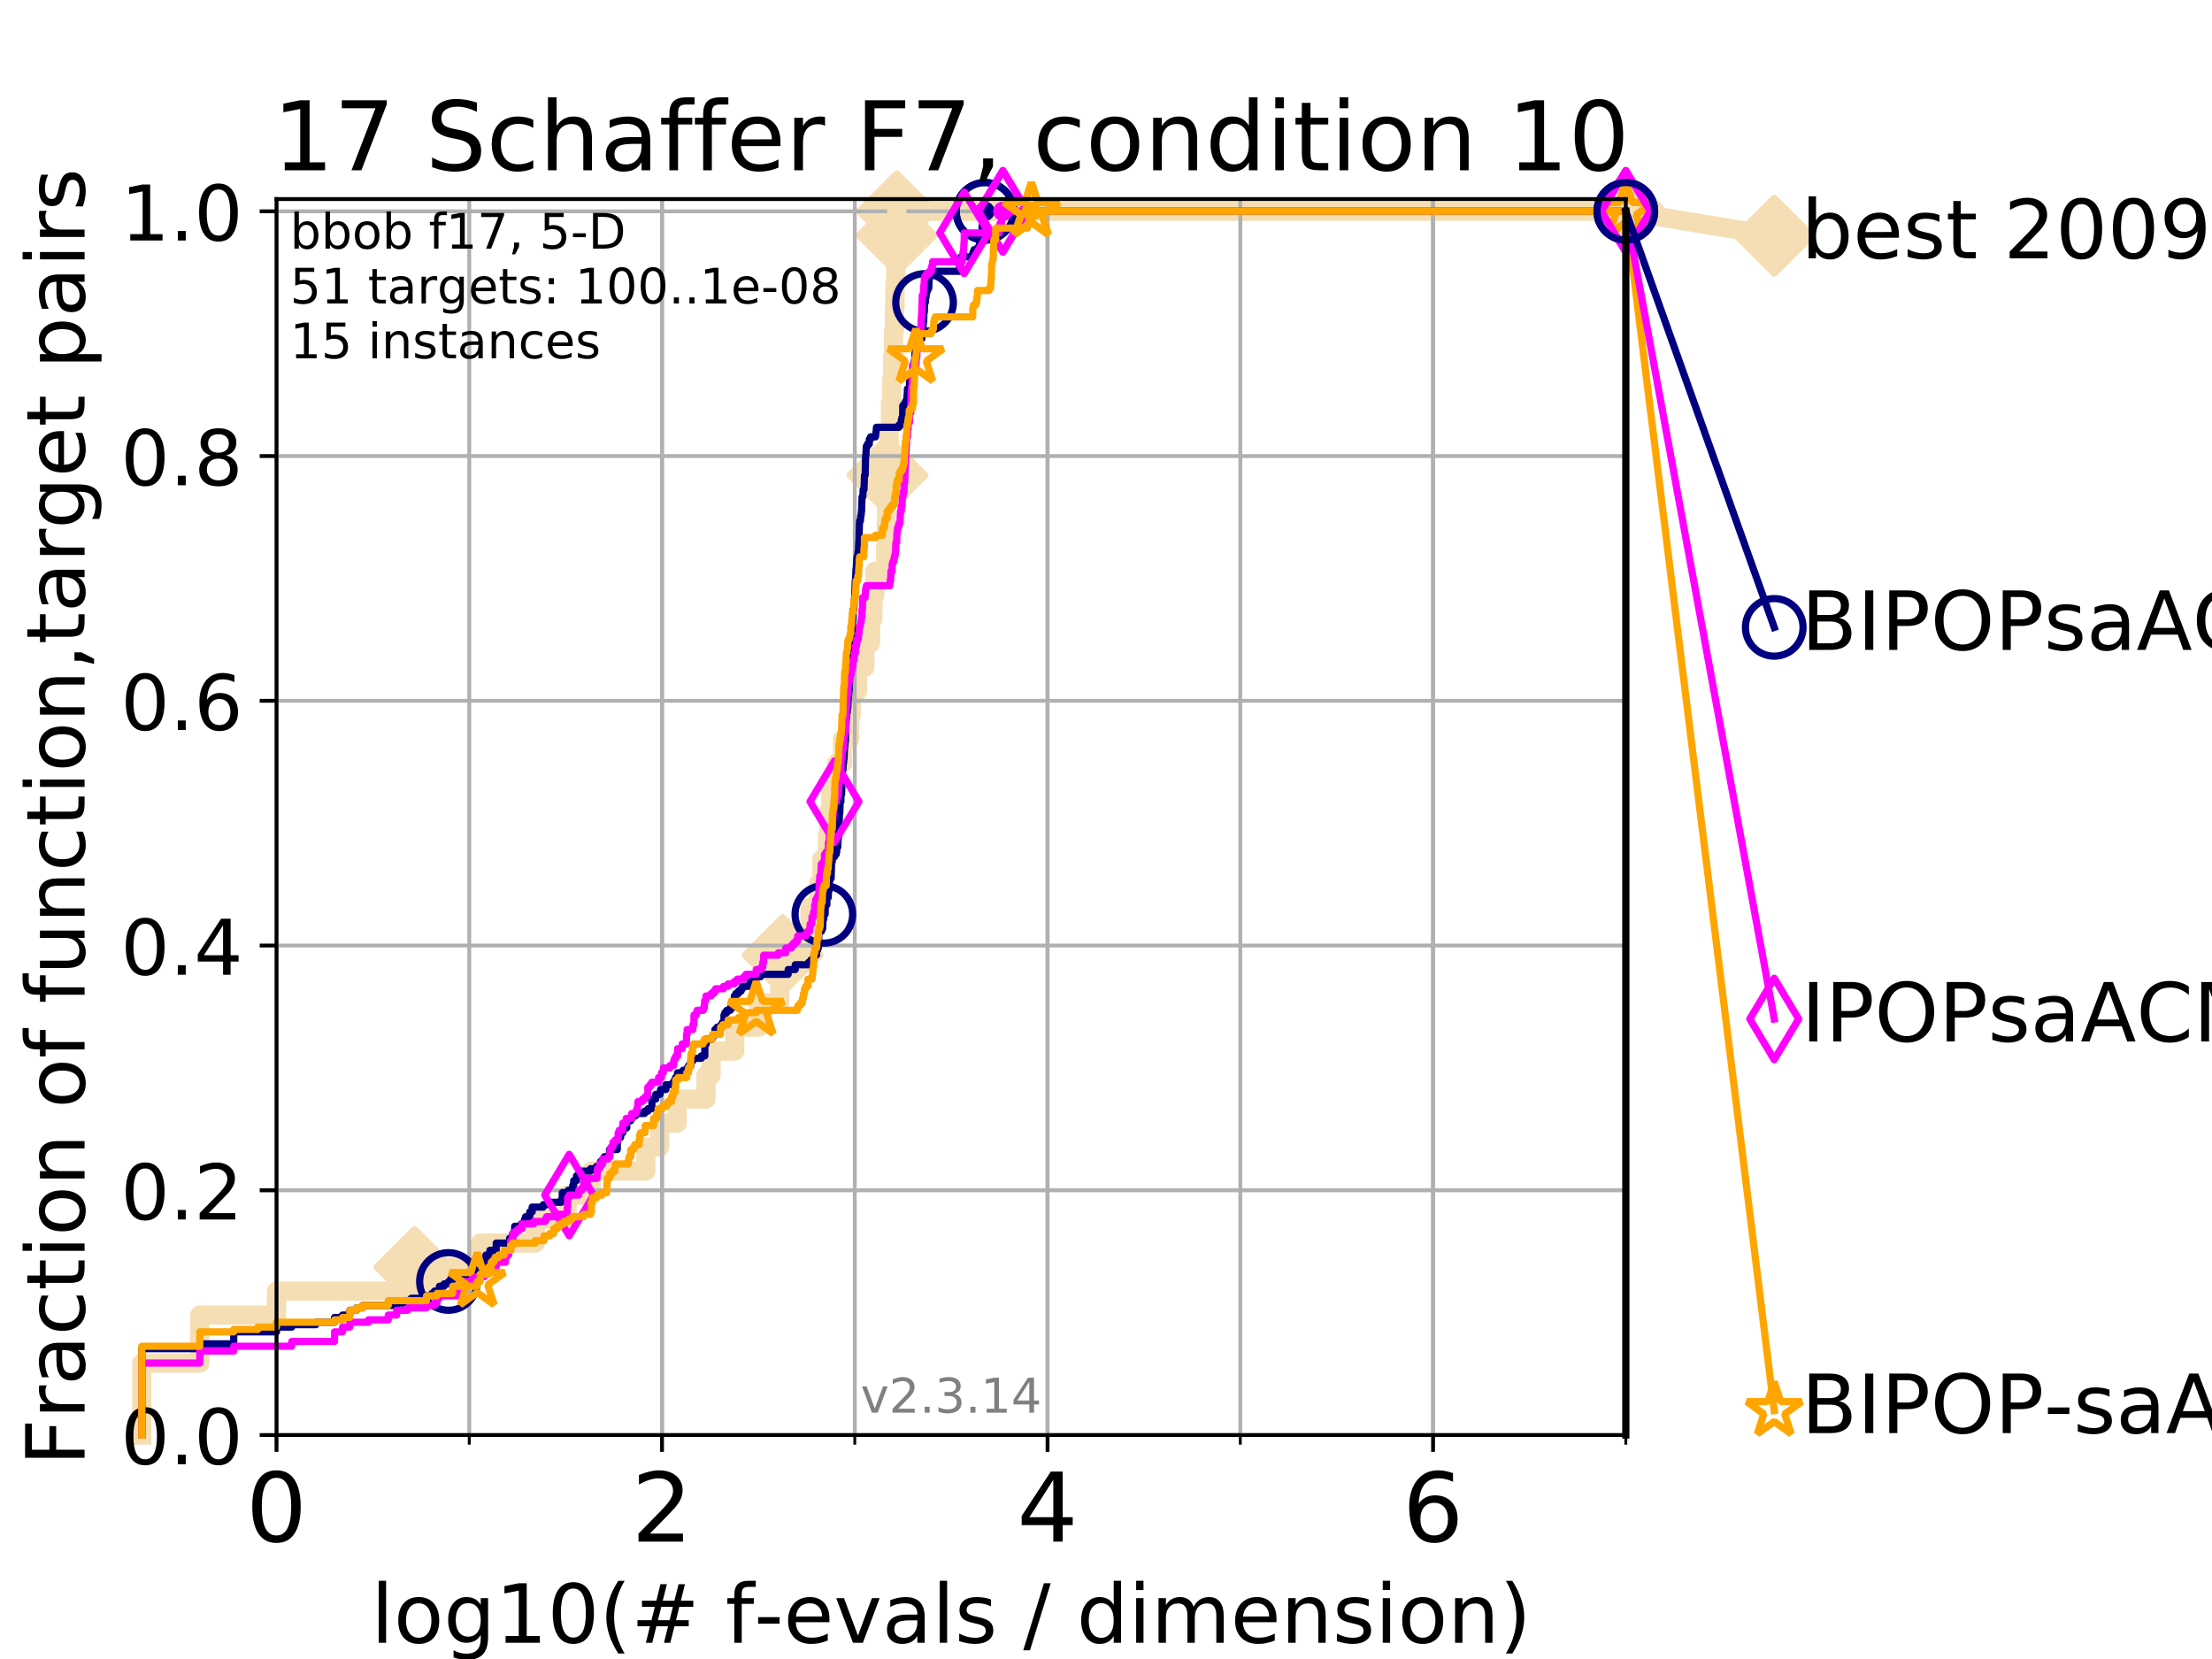 <?xml version="1.0" encoding="utf-8" standalone="no"?>
<!DOCTYPE svg PUBLIC "-//W3C//DTD SVG 1.1//EN"
  "http://www.w3.org/Graphics/SVG/1.1/DTD/svg11.dtd">
<!-- Created with matplotlib (https://matplotlib.org/) -->
<svg height="345.6pt" version="1.1" viewBox="0 0 460.8 345.6" width="460.8pt" xmlns="http://www.w3.org/2000/svg" xmlns:xlink="http://www.w3.org/1999/xlink">
 <defs>
  <style type="text/css">
*{stroke-linecap:butt;stroke-linejoin:round;}
  </style>
 </defs>
 <g id="figure_1">
  <g id="patch_1">
   <path d="M 0 345.6 
L 460.8 345.6 
L 460.8 0 
L 0 0 
z
" style="fill:#ffffff;"/>
  </g>
  <g id="axes_1">
   <g id="patch_2">
    <path d="M 57.6 298.944 
L 338.688 298.944 
L 338.688 41.472 
L 57.6 41.472 
z
" style="fill:#ffffff;"/>
   </g>
   <g id="line2d_1">
    <path d="M 29.533 298.944 
L 29.533 283.949 
L 41.621 283.949 
L 41.621 273.952 
L 57.6 273.952 
L 57.6 268.953 
L 86.351 268.953 
L 86.351 263.955 
L 100.04 263.955 
L 100.04 258.956 
L 111.506 258.956 
L 111.506 253.958 
L 118.149 253.958 
L 118.149 248.959 
L 123.193 248.959 
L 123.193 243.961 
L 134.535 243.961 
L 134.535 238.962 
L 137.416 238.962 
L 137.416 233.964 
L 141.061 233.964 
L 141.061 228.965 
L 147.062 228.965 
L 147.062 223.967 
L 148.142 223.967 
L 148.142 218.968 
L 153.062 218.968 
L 153.062 213.97 
L 158.053 213.97 
L 158.053 208.971 
L 162.466 208.971 
L 162.466 203.973 
L 163.029 203.973 
L 163.029 198.974 
L 168.331 198.974 
L 168.331 193.976 
L 168.728 193.976 
L 168.728 188.977 
L 170.527 188.977 
L 170.527 183.979 
L 171.222 183.979 
L 171.222 178.98 
L 172.357 178.98 
L 172.357 173.982 
L 172.669 173.982 
L 172.669 168.983 
L 173.073 168.983 
L 173.073 163.985 
L 174.283 163.985 
L 174.283 158.986 
L 175.521 158.986 
L 175.521 153.988 
L 176.998 153.988 
L 176.998 148.989 
L 177.34 148.989 
L 177.34 143.991 
L 178.643 143.991 
L 178.643 138.992 
L 180.182 138.992 
L 180.182 133.994 
L 181.339 133.994 
L 181.339 128.995 
L 181.84 128.995 
L 181.84 123.997 
L 182.237 123.997 
L 182.237 118.999 
L 184.471 118.999 
L 184.471 114 
L 184.623 114 
L 184.623 109.002 
L 184.707 109.002 
L 184.707 104.003 
L 184.865 104.003 
L 184.865 99.005 
L 184.983 99.005 
L 184.983 94.006 
L 185.212 94.006 
L 185.212 89.008 
L 185.489 89.008 
L 185.489 84.009 
L 185.774 84.009 
L 185.774 79.011 
L 185.935 79.011 
L 185.935 74.012 
L 186.118 74.012 
L 186.118 69.014 
L 186.328 69.014 
L 186.328 64.015 
L 186.445 64.015 
L 186.445 59.017 
L 186.572 59.017 
L 186.572 54.018 
L 186.683 54.018 
L 186.683 49.02 
L 186.81 49.02 
L 186.81 44.021 
L 338.688 44.021 
" style="fill:none;stroke:#f5deb3;stroke-linecap:square;stroke-width:4;"/>
   </g>
   <g id="line2d_2">
    <defs>
     <path d="M -0 7.778 
L 7.778 0 
L 0 -7.778 
L -7.778 -0 
z
" id="m036fe18f67" style="stroke:#f5deb3;stroke-linejoin:miter;stroke-width:1.5;"/>
    </defs>
    <g>
     <use style="fill:#f5deb3;stroke:#f5deb3;stroke-linejoin:miter;stroke-width:1.5;" x="86.351" xlink:href="#m036fe18f67" y="263.955"/>
     <use style="fill:#f5deb3;stroke:#f5deb3;stroke-linejoin:miter;stroke-width:1.5;" x="163.029" xlink:href="#m036fe18f67" y="198.974"/>
     <use style="fill:#f5deb3;stroke:#f5deb3;stroke-linejoin:miter;stroke-width:1.5;" x="184.865" xlink:href="#m036fe18f67" y="99.005"/>
     <use style="fill:#f5deb3;stroke:#f5deb3;stroke-linejoin:miter;stroke-width:1.5;" x="186.81" xlink:href="#m036fe18f67" y="49.02"/>
     <use style="fill:#f5deb3;stroke:#f5deb3;stroke-linejoin:miter;stroke-width:1.5;" x="186.81" xlink:href="#m036fe18f67" y="44.021"/>
     <use style="fill:#f5deb3;stroke:#f5deb3;stroke-linejoin:miter;stroke-width:1.5;" x="338.688" xlink:href="#m036fe18f67" y="44.021"/>
    </g>
   </g>
   <g id="line2d_3">
    <path style="fill:none;stroke:#f5deb3;stroke-linecap:square;stroke-width:4;"/>
    <g/>
   </g>
   <g id="line2d_4">
    <path d="M 338.688 44.021 
L 369.608 49.12 
" style="fill:none;stroke:#f5deb3;stroke-linecap:square;stroke-width:4;"/>
    <g>
     <use style="fill:#f5deb3;stroke:#f5deb3;stroke-linejoin:miter;stroke-width:1.5;" x="338.688" xlink:href="#m036fe18f67" y="44.021"/>
     <use style="fill:#f5deb3;stroke:#f5deb3;stroke-linejoin:miter;stroke-width:1.5;" x="369.608" xlink:href="#m036fe18f67" y="49.12"/>
    </g>
   </g>
   <g id="matplotlib.axis_1">
    <g id="xtick_1">
     <g id="line2d_5">
      <path clip-path="url(#paaee2492eb)" d="M 57.6 298.944 
L 57.6 41.472 
" style="fill:none;stroke:#b0b0b0;stroke-linecap:square;stroke-width:0.8;"/>
     </g>
     <g id="line2d_6">
      <defs>
       <path d="M 0 0 
L 0 3.5 
" id="m7da8d3b6f6" style="stroke:#000000;stroke-width:0.8;"/>
      </defs>
      <g>
       <use style="stroke:#000000;stroke-width:0.8;" x="57.6" xlink:href="#m7da8d3b6f6" y="298.944"/>
      </g>
     </g>
     <g id="text_1">
      <!-- 0 -->
      <defs>
       <path d="M 31.781 66.406 
Q 24.172 66.406 20.328 58.906 
Q 16.5 51.422 16.5 36.375 
Q 16.5 21.391 20.328 13.891 
Q 24.172 6.391 31.781 6.391 
Q 39.453 6.391 43.281 13.891 
Q 47.125 21.391 47.125 36.375 
Q 47.125 51.422 43.281 58.906 
Q 39.453 66.406 31.781 66.406 
z
M 31.781 74.219 
Q 44.047 74.219 50.516 64.516 
Q 56.984 54.828 56.984 36.375 
Q 56.984 17.969 50.516 8.266 
Q 44.047 -1.422 31.781 -1.422 
Q 19.531 -1.422 13.062 8.266 
Q 6.594 17.969 6.594 36.375 
Q 6.594 54.828 13.062 64.516 
Q 19.531 74.219 31.781 74.219 
z
" id="DejaVuSans-48"/>
      </defs>
      <g transform="translate(51.237 321.141)scale(0.2 -0.2)">
       <use xlink:href="#DejaVuSans-48"/>
      </g>
     </g>
    </g>
    <g id="xtick_2">
     <g id="line2d_7">
      <path clip-path="url(#paaee2492eb)" d="M 137.911 298.944 
L 137.911 41.472 
" style="fill:none;stroke:#b0b0b0;stroke-linecap:square;stroke-width:0.8;"/>
     </g>
     <g id="line2d_8">
      <g>
       <use style="stroke:#000000;stroke-width:0.8;" x="137.911" xlink:href="#m7da8d3b6f6" y="298.944"/>
      </g>
     </g>
     <g id="text_2">
      <!-- 2 -->
      <defs>
       <path d="M 19.188 8.297 
L 53.609 8.297 
L 53.609 0 
L 7.328 0 
L 7.328 8.297 
Q 12.938 14.109 22.625 23.891 
Q 32.328 33.688 34.812 36.531 
Q 39.547 41.844 41.422 45.531 
Q 43.312 49.219 43.312 52.781 
Q 43.312 58.594 39.234 62.25 
Q 35.156 65.922 28.609 65.922 
Q 23.969 65.922 18.812 64.312 
Q 13.672 62.703 7.812 59.422 
L 7.812 69.391 
Q 13.766 71.781 18.938 73 
Q 24.125 74.219 28.422 74.219 
Q 39.75 74.219 46.484 68.547 
Q 53.219 62.891 53.219 53.422 
Q 53.219 48.922 51.531 44.891 
Q 49.859 40.875 45.406 35.406 
Q 44.188 33.984 37.641 27.219 
Q 31.109 20.453 19.188 8.297 
z
" id="DejaVuSans-50"/>
      </defs>
      <g transform="translate(131.548 321.141)scale(0.2 -0.2)">
       <use xlink:href="#DejaVuSans-50"/>
      </g>
     </g>
    </g>
    <g id="xtick_3">
     <g id="line2d_9">
      <path clip-path="url(#paaee2492eb)" d="M 218.222 298.944 
L 218.222 41.472 
" style="fill:none;stroke:#b0b0b0;stroke-linecap:square;stroke-width:0.8;"/>
     </g>
     <g id="line2d_10">
      <g>
       <use style="stroke:#000000;stroke-width:0.8;" x="218.222" xlink:href="#m7da8d3b6f6" y="298.944"/>
      </g>
     </g>
     <g id="text_3">
      <!-- 4 -->
      <defs>
       <path d="M 37.797 64.312 
L 12.891 25.391 
L 37.797 25.391 
z
M 35.203 72.906 
L 47.609 72.906 
L 47.609 25.391 
L 58.016 25.391 
L 58.016 17.188 
L 47.609 17.188 
L 47.609 0 
L 37.797 0 
L 37.797 17.188 
L 4.891 17.188 
L 4.891 26.703 
z
" id="DejaVuSans-52"/>
      </defs>
      <g transform="translate(211.859 321.141)scale(0.2 -0.2)">
       <use xlink:href="#DejaVuSans-52"/>
      </g>
     </g>
    </g>
    <g id="xtick_4">
     <g id="line2d_11">
      <path clip-path="url(#paaee2492eb)" d="M 298.533 298.944 
L 298.533 41.472 
" style="fill:none;stroke:#b0b0b0;stroke-linecap:square;stroke-width:0.8;"/>
     </g>
     <g id="line2d_12">
      <g>
       <use style="stroke:#000000;stroke-width:0.8;" x="298.533" xlink:href="#m7da8d3b6f6" y="298.944"/>
      </g>
     </g>
     <g id="text_4">
      <!-- 6 -->
      <defs>
       <path d="M 33.016 40.375 
Q 26.375 40.375 22.484 35.828 
Q 18.609 31.297 18.609 23.391 
Q 18.609 15.531 22.484 10.953 
Q 26.375 6.391 33.016 6.391 
Q 39.656 6.391 43.531 10.953 
Q 47.406 15.531 47.406 23.391 
Q 47.406 31.297 43.531 35.828 
Q 39.656 40.375 33.016 40.375 
z
M 52.594 71.297 
L 52.594 62.312 
Q 48.875 64.062 45.094 64.984 
Q 41.312 65.922 37.594 65.922 
Q 27.828 65.922 22.672 59.328 
Q 17.531 52.734 16.797 39.406 
Q 19.672 43.656 24.016 45.922 
Q 28.375 48.188 33.594 48.188 
Q 44.578 48.188 50.953 41.516 
Q 57.328 34.859 57.328 23.391 
Q 57.328 12.156 50.688 5.359 
Q 44.047 -1.422 33.016 -1.422 
Q 20.359 -1.422 13.672 8.266 
Q 6.984 17.969 6.984 36.375 
Q 6.984 53.656 15.188 63.938 
Q 23.391 74.219 37.203 74.219 
Q 40.922 74.219 44.703 73.484 
Q 48.484 72.75 52.594 71.297 
z
" id="DejaVuSans-54"/>
      </defs>
      <g transform="translate(292.17 321.141)scale(0.2 -0.2)">
       <use xlink:href="#DejaVuSans-54"/>
      </g>
     </g>
    </g>
    <g id="xtick_5">
     <g id="line2d_13">
      <path clip-path="url(#paaee2492eb)" d="M 57.6 298.944 
L 57.6 41.472 
" style="fill:none;stroke:#b0b0b0;stroke-linecap:square;stroke-width:0.8;"/>
     </g>
     <g id="line2d_14">
      <defs>
       <path d="M 0 0 
L 0 2 
" id="m3486b104a5" style="stroke:#000000;stroke-width:0.6;"/>
      </defs>
      <g>
       <use style="stroke:#000000;stroke-width:0.6;" x="57.6" xlink:href="#m3486b104a5" y="298.944"/>
      </g>
     </g>
    </g>
    <g id="xtick_6">
     <g id="line2d_15">
      <path clip-path="url(#paaee2492eb)" d="M 97.755 298.944 
L 97.755 41.472 
" style="fill:none;stroke:#b0b0b0;stroke-linecap:square;stroke-width:0.8;"/>
     </g>
     <g id="line2d_16">
      <g>
       <use style="stroke:#000000;stroke-width:0.6;" x="97.755" xlink:href="#m3486b104a5" y="298.944"/>
      </g>
     </g>
    </g>
    <g id="xtick_7">
     <g id="line2d_17">
      <path clip-path="url(#paaee2492eb)" d="M 137.911 298.944 
L 137.911 41.472 
" style="fill:none;stroke:#b0b0b0;stroke-linecap:square;stroke-width:0.8;"/>
     </g>
     <g id="line2d_18">
      <g>
       <use style="stroke:#000000;stroke-width:0.6;" x="137.911" xlink:href="#m3486b104a5" y="298.944"/>
      </g>
     </g>
    </g>
    <g id="xtick_8">
     <g id="line2d_19">
      <path clip-path="url(#paaee2492eb)" d="M 178.066 298.944 
L 178.066 41.472 
" style="fill:none;stroke:#b0b0b0;stroke-linecap:square;stroke-width:0.8;"/>
     </g>
     <g id="line2d_20">
      <g>
       <use style="stroke:#000000;stroke-width:0.6;" x="178.066" xlink:href="#m3486b104a5" y="298.944"/>
      </g>
     </g>
    </g>
    <g id="xtick_9">
     <g id="line2d_21">
      <path clip-path="url(#paaee2492eb)" d="M 218.222 298.944 
L 218.222 41.472 
" style="fill:none;stroke:#b0b0b0;stroke-linecap:square;stroke-width:0.8;"/>
     </g>
     <g id="line2d_22">
      <g>
       <use style="stroke:#000000;stroke-width:0.6;" x="218.222" xlink:href="#m3486b104a5" y="298.944"/>
      </g>
     </g>
    </g>
    <g id="xtick_10">
     <g id="line2d_23">
      <path clip-path="url(#paaee2492eb)" d="M 258.377 298.944 
L 258.377 41.472 
" style="fill:none;stroke:#b0b0b0;stroke-linecap:square;stroke-width:0.8;"/>
     </g>
     <g id="line2d_24">
      <g>
       <use style="stroke:#000000;stroke-width:0.6;" x="258.377" xlink:href="#m3486b104a5" y="298.944"/>
      </g>
     </g>
    </g>
    <g id="xtick_11">
     <g id="line2d_25">
      <path clip-path="url(#paaee2492eb)" d="M 298.533 298.944 
L 298.533 41.472 
" style="fill:none;stroke:#b0b0b0;stroke-linecap:square;stroke-width:0.8;"/>
     </g>
     <g id="line2d_26">
      <g>
       <use style="stroke:#000000;stroke-width:0.6;" x="298.533" xlink:href="#m3486b104a5" y="298.944"/>
      </g>
     </g>
    </g>
    <g id="xtick_12">
     <g id="line2d_27">
      <path clip-path="url(#paaee2492eb)" d="M 338.688 298.944 
L 338.688 41.472 
" style="fill:none;stroke:#b0b0b0;stroke-linecap:square;stroke-width:0.8;"/>
     </g>
     <g id="line2d_28">
      <g>
       <use style="stroke:#000000;stroke-width:0.6;" x="338.688" xlink:href="#m3486b104a5" y="298.944"/>
      </g>
     </g>
    </g>
    <g id="text_5">
     <!-- log10(# f-evals / dimension) -->
     <defs>
      <path d="M 9.422 75.984 
L 18.406 75.984 
L 18.406 0 
L 9.422 0 
z
" id="DejaVuSans-108"/>
      <path d="M 30.609 48.391 
Q 23.391 48.391 19.188 42.75 
Q 14.984 37.109 14.984 27.297 
Q 14.984 17.484 19.156 11.844 
Q 23.344 6.203 30.609 6.203 
Q 37.797 6.203 41.984 11.859 
Q 46.188 17.531 46.188 27.297 
Q 46.188 37.016 41.984 42.703 
Q 37.797 48.391 30.609 48.391 
z
M 30.609 56 
Q 42.328 56 49.016 48.375 
Q 55.719 40.766 55.719 27.297 
Q 55.719 13.875 49.016 6.219 
Q 42.328 -1.422 30.609 -1.422 
Q 18.844 -1.422 12.172 6.219 
Q 5.516 13.875 5.516 27.297 
Q 5.516 40.766 12.172 48.375 
Q 18.844 56 30.609 56 
z
" id="DejaVuSans-111"/>
      <path d="M 45.406 27.984 
Q 45.406 37.75 41.375 43.109 
Q 37.359 48.484 30.078 48.484 
Q 22.859 48.484 18.828 43.109 
Q 14.797 37.75 14.797 27.984 
Q 14.797 18.266 18.828 12.891 
Q 22.859 7.516 30.078 7.516 
Q 37.359 7.516 41.375 12.891 
Q 45.406 18.266 45.406 27.984 
z
M 54.391 6.781 
Q 54.391 -7.172 48.188 -13.984 
Q 42 -20.797 29.203 -20.797 
Q 24.469 -20.797 20.266 -20.094 
Q 16.062 -19.391 12.109 -17.922 
L 12.109 -9.188 
Q 16.062 -11.328 19.922 -12.344 
Q 23.781 -13.375 27.781 -13.375 
Q 36.625 -13.375 41.016 -8.766 
Q 45.406 -4.156 45.406 5.172 
L 45.406 9.625 
Q 42.625 4.781 38.281 2.391 
Q 33.938 0 27.875 0 
Q 17.828 0 11.672 7.656 
Q 5.516 15.328 5.516 27.984 
Q 5.516 40.672 11.672 48.328 
Q 17.828 56 27.875 56 
Q 33.938 56 38.281 53.609 
Q 42.625 51.219 45.406 46.391 
L 45.406 54.688 
L 54.391 54.688 
z
" id="DejaVuSans-103"/>
      <path d="M 12.406 8.297 
L 28.516 8.297 
L 28.516 63.922 
L 10.984 60.406 
L 10.984 69.391 
L 28.422 72.906 
L 38.281 72.906 
L 38.281 8.297 
L 54.391 8.297 
L 54.391 0 
L 12.406 0 
z
" id="DejaVuSans-49"/>
      <path d="M 31 75.875 
Q 24.469 64.656 21.281 53.656 
Q 18.109 42.672 18.109 31.391 
Q 18.109 20.125 21.312 9.062 
Q 24.516 -2 31 -13.188 
L 23.188 -13.188 
Q 15.875 -1.703 12.234 9.375 
Q 8.594 20.453 8.594 31.391 
Q 8.594 42.281 12.203 53.312 
Q 15.828 64.359 23.188 75.875 
z
" id="DejaVuSans-40"/>
      <path d="M 51.125 44 
L 36.922 44 
L 32.812 27.688 
L 47.125 27.688 
z
M 43.797 71.781 
L 38.719 51.516 
L 52.984 51.516 
L 58.109 71.781 
L 65.922 71.781 
L 60.891 51.516 
L 76.125 51.516 
L 76.125 44 
L 58.984 44 
L 54.984 27.688 
L 70.516 27.688 
L 70.516 20.219 
L 53.078 20.219 
L 48 0 
L 40.188 0 
L 45.219 20.219 
L 30.906 20.219 
L 25.875 0 
L 18.016 0 
L 23.094 20.219 
L 7.719 20.219 
L 7.719 27.688 
L 24.906 27.688 
L 29 44 
L 13.281 44 
L 13.281 51.516 
L 30.906 51.516 
L 35.891 71.781 
z
" id="DejaVuSans-35"/>
      <path id="DejaVuSans-32"/>
      <path d="M 37.109 75.984 
L 37.109 68.5 
L 28.516 68.5 
Q 23.688 68.5 21.797 66.547 
Q 19.922 64.594 19.922 59.516 
L 19.922 54.688 
L 34.719 54.688 
L 34.719 47.703 
L 19.922 47.703 
L 19.922 0 
L 10.891 0 
L 10.891 47.703 
L 2.297 47.703 
L 2.297 54.688 
L 10.891 54.688 
L 10.891 58.5 
Q 10.891 67.625 15.141 71.797 
Q 19.391 75.984 28.609 75.984 
z
" id="DejaVuSans-102"/>
      <path d="M 4.891 31.391 
L 31.203 31.391 
L 31.203 23.391 
L 4.891 23.391 
z
" id="DejaVuSans-45"/>
      <path d="M 56.203 29.594 
L 56.203 25.203 
L 14.891 25.203 
Q 15.484 15.922 20.484 11.062 
Q 25.484 6.203 34.422 6.203 
Q 39.594 6.203 44.453 7.469 
Q 49.312 8.734 54.109 11.281 
L 54.109 2.781 
Q 49.266 0.734 44.188 -0.344 
Q 39.109 -1.422 33.891 -1.422 
Q 20.797 -1.422 13.156 6.188 
Q 5.516 13.812 5.516 26.812 
Q 5.516 40.234 12.766 48.109 
Q 20.016 56 32.328 56 
Q 43.359 56 49.781 48.891 
Q 56.203 41.797 56.203 29.594 
z
M 47.219 32.234 
Q 47.125 39.594 43.094 43.984 
Q 39.062 48.391 32.422 48.391 
Q 24.906 48.391 20.391 44.141 
Q 15.875 39.891 15.188 32.172 
z
" id="DejaVuSans-101"/>
      <path d="M 2.984 54.688 
L 12.5 54.688 
L 29.594 8.797 
L 46.688 54.688 
L 56.203 54.688 
L 35.688 0 
L 23.484 0 
z
" id="DejaVuSans-118"/>
      <path d="M 34.281 27.484 
Q 23.391 27.484 19.188 25 
Q 14.984 22.516 14.984 16.5 
Q 14.984 11.719 18.141 8.906 
Q 21.297 6.109 26.703 6.109 
Q 34.188 6.109 38.703 11.406 
Q 43.219 16.703 43.219 25.484 
L 43.219 27.484 
z
M 52.203 31.203 
L 52.203 0 
L 43.219 0 
L 43.219 8.297 
Q 40.141 3.328 35.547 0.953 
Q 30.953 -1.422 24.312 -1.422 
Q 15.922 -1.422 10.953 3.297 
Q 6 8.016 6 15.922 
Q 6 25.141 12.172 29.828 
Q 18.359 34.516 30.609 34.516 
L 43.219 34.516 
L 43.219 35.406 
Q 43.219 41.609 39.141 45 
Q 35.062 48.391 27.688 48.391 
Q 23 48.391 18.547 47.266 
Q 14.109 46.141 10.016 43.891 
L 10.016 52.203 
Q 14.938 54.109 19.578 55.047 
Q 24.219 56 28.609 56 
Q 40.484 56 46.344 49.844 
Q 52.203 43.703 52.203 31.203 
z
" id="DejaVuSans-97"/>
      <path d="M 44.281 53.078 
L 44.281 44.578 
Q 40.484 46.531 36.375 47.5 
Q 32.281 48.484 27.875 48.484 
Q 21.188 48.484 17.844 46.438 
Q 14.5 44.391 14.5 40.281 
Q 14.5 37.156 16.891 35.375 
Q 19.281 33.594 26.516 31.984 
L 29.594 31.297 
Q 39.156 29.25 43.188 25.516 
Q 47.219 21.781 47.219 15.094 
Q 47.219 7.469 41.188 3.016 
Q 35.156 -1.422 24.609 -1.422 
Q 20.219 -1.422 15.453 -0.562 
Q 10.688 0.297 5.422 2 
L 5.422 11.281 
Q 10.406 8.688 15.234 7.391 
Q 20.062 6.109 24.812 6.109 
Q 31.156 6.109 34.562 8.281 
Q 37.984 10.453 37.984 14.406 
Q 37.984 18.062 35.516 20.016 
Q 33.062 21.969 24.703 23.781 
L 21.578 24.516 
Q 13.234 26.266 9.516 29.906 
Q 5.812 33.547 5.812 39.891 
Q 5.812 47.609 11.281 51.797 
Q 16.75 56 26.812 56 
Q 31.781 56 36.172 55.266 
Q 40.578 54.547 44.281 53.078 
z
" id="DejaVuSans-115"/>
      <path d="M 25.391 72.906 
L 33.688 72.906 
L 8.297 -9.281 
L 0 -9.281 
z
" id="DejaVuSans-47"/>
      <path d="M 45.406 46.391 
L 45.406 75.984 
L 54.391 75.984 
L 54.391 0 
L 45.406 0 
L 45.406 8.203 
Q 42.578 3.328 38.25 0.953 
Q 33.938 -1.422 27.875 -1.422 
Q 17.969 -1.422 11.734 6.484 
Q 5.516 14.406 5.516 27.297 
Q 5.516 40.188 11.734 48.094 
Q 17.969 56 27.875 56 
Q 33.938 56 38.25 53.625 
Q 42.578 51.266 45.406 46.391 
z
M 14.797 27.297 
Q 14.797 17.391 18.875 11.75 
Q 22.953 6.109 30.078 6.109 
Q 37.203 6.109 41.297 11.75 
Q 45.406 17.391 45.406 27.297 
Q 45.406 37.203 41.297 42.844 
Q 37.203 48.484 30.078 48.484 
Q 22.953 48.484 18.875 42.844 
Q 14.797 37.203 14.797 27.297 
z
" id="DejaVuSans-100"/>
      <path d="M 9.422 54.688 
L 18.406 54.688 
L 18.406 0 
L 9.422 0 
z
M 9.422 75.984 
L 18.406 75.984 
L 18.406 64.594 
L 9.422 64.594 
z
" id="DejaVuSans-105"/>
      <path d="M 52 44.188 
Q 55.375 50.25 60.062 53.125 
Q 64.75 56 71.094 56 
Q 79.641 56 84.281 50.016 
Q 88.922 44.047 88.922 33.016 
L 88.922 0 
L 79.891 0 
L 79.891 32.719 
Q 79.891 40.578 77.094 44.375 
Q 74.312 48.188 68.609 48.188 
Q 61.625 48.188 57.562 43.547 
Q 53.516 38.922 53.516 30.906 
L 53.516 0 
L 44.484 0 
L 44.484 32.719 
Q 44.484 40.625 41.703 44.406 
Q 38.922 48.188 33.109 48.188 
Q 26.219 48.188 22.156 43.531 
Q 18.109 38.875 18.109 30.906 
L 18.109 0 
L 9.078 0 
L 9.078 54.688 
L 18.109 54.688 
L 18.109 46.188 
Q 21.188 51.219 25.484 53.609 
Q 29.781 56 35.688 56 
Q 41.656 56 45.828 52.969 
Q 50 49.953 52 44.188 
z
" id="DejaVuSans-109"/>
      <path d="M 54.891 33.016 
L 54.891 0 
L 45.906 0 
L 45.906 32.719 
Q 45.906 40.484 42.875 44.328 
Q 39.844 48.188 33.797 48.188 
Q 26.516 48.188 22.312 43.547 
Q 18.109 38.922 18.109 30.906 
L 18.109 0 
L 9.078 0 
L 9.078 54.688 
L 18.109 54.688 
L 18.109 46.188 
Q 21.344 51.125 25.703 53.562 
Q 30.078 56 35.797 56 
Q 45.219 56 50.047 50.172 
Q 54.891 44.344 54.891 33.016 
z
" id="DejaVuSans-110"/>
      <path d="M 8.016 75.875 
L 15.828 75.875 
Q 23.141 64.359 26.781 53.312 
Q 30.422 42.281 30.422 31.391 
Q 30.422 20.453 26.781 9.375 
Q 23.141 -1.703 15.828 -13.188 
L 8.016 -13.188 
Q 14.5 -2 17.703 9.062 
Q 20.906 20.125 20.906 31.391 
Q 20.906 42.672 17.703 53.656 
Q 14.5 64.656 8.016 75.875 
z
" id="DejaVuSans-41"/>
     </defs>
     <g transform="translate(77.303 342.218)scale(0.17 -0.17)">
      <use xlink:href="#DejaVuSans-108"/>
      <use x="27.783" xlink:href="#DejaVuSans-111"/>
      <use x="88.965" xlink:href="#DejaVuSans-103"/>
      <use x="152.441" xlink:href="#DejaVuSans-49"/>
      <use x="216.064" xlink:href="#DejaVuSans-48"/>
      <use x="279.688" xlink:href="#DejaVuSans-40"/>
      <use x="318.701" xlink:href="#DejaVuSans-35"/>
      <use x="402.49" xlink:href="#DejaVuSans-32"/>
      <use x="434.277" xlink:href="#DejaVuSans-102"/>
      <use x="469.404" xlink:href="#DejaVuSans-45"/>
      <use x="505.488" xlink:href="#DejaVuSans-101"/>
      <use x="567.012" xlink:href="#DejaVuSans-118"/>
      <use x="626.191" xlink:href="#DejaVuSans-97"/>
      <use x="687.471" xlink:href="#DejaVuSans-108"/>
      <use x="715.254" xlink:href="#DejaVuSans-115"/>
      <use x="767.354" xlink:href="#DejaVuSans-32"/>
      <use x="799.141" xlink:href="#DejaVuSans-47"/>
      <use x="832.832" xlink:href="#DejaVuSans-32"/>
      <use x="864.619" xlink:href="#DejaVuSans-100"/>
      <use x="928.096" xlink:href="#DejaVuSans-105"/>
      <use x="955.879" xlink:href="#DejaVuSans-109"/>
      <use x="1053.291" xlink:href="#DejaVuSans-101"/>
      <use x="1114.814" xlink:href="#DejaVuSans-110"/>
      <use x="1178.193" xlink:href="#DejaVuSans-115"/>
      <use x="1230.293" xlink:href="#DejaVuSans-105"/>
      <use x="1258.076" xlink:href="#DejaVuSans-111"/>
      <use x="1319.258" xlink:href="#DejaVuSans-110"/>
      <use x="1382.637" xlink:href="#DejaVuSans-41"/>
     </g>
    </g>
   </g>
   <g id="matplotlib.axis_2">
    <g id="ytick_1">
     <g id="line2d_29">
      <path clip-path="url(#paaee2492eb)" d="M 57.6 298.944 
L 338.688 298.944 
" style="fill:none;stroke:#b0b0b0;stroke-linecap:square;stroke-width:0.8;"/>
     </g>
     <g id="line2d_30">
      <defs>
       <path d="M 0 0 
L -3.5 0 
" id="m0d0a1a654c" style="stroke:#000000;stroke-width:0.8;"/>
      </defs>
      <g>
       <use style="stroke:#000000;stroke-width:0.8;" x="57.6" xlink:href="#m0d0a1a654c" y="298.944"/>
      </g>
     </g>
     <g id="text_6">
      <!-- 0.0 -->
      <defs>
       <path d="M 10.688 12.406 
L 21 12.406 
L 21 0 
L 10.688 0 
z
" id="DejaVuSans-46"/>
      </defs>
      <g transform="translate(25.155 305.023)scale(0.16 -0.16)">
       <use xlink:href="#DejaVuSans-48"/>
       <use x="63.623" xlink:href="#DejaVuSans-46"/>
       <use x="95.41" xlink:href="#DejaVuSans-48"/>
      </g>
     </g>
    </g>
    <g id="ytick_2">
     <g id="line2d_31">
      <path clip-path="url(#paaee2492eb)" d="M 57.6 247.959 
L 338.688 247.959 
" style="fill:none;stroke:#b0b0b0;stroke-linecap:square;stroke-width:0.8;"/>
     </g>
     <g id="line2d_32">
      <g>
       <use style="stroke:#000000;stroke-width:0.8;" x="57.6" xlink:href="#m0d0a1a654c" y="247.959"/>
      </g>
     </g>
     <g id="text_7">
      <!-- 0.2 -->
      <g transform="translate(25.155 254.038)scale(0.16 -0.16)">
       <use xlink:href="#DejaVuSans-48"/>
       <use x="63.623" xlink:href="#DejaVuSans-46"/>
       <use x="95.41" xlink:href="#DejaVuSans-50"/>
      </g>
     </g>
    </g>
    <g id="ytick_3">
     <g id="line2d_33">
      <path clip-path="url(#paaee2492eb)" d="M 57.6 196.975 
L 338.688 196.975 
" style="fill:none;stroke:#b0b0b0;stroke-linecap:square;stroke-width:0.8;"/>
     </g>
     <g id="line2d_34">
      <g>
       <use style="stroke:#000000;stroke-width:0.8;" x="57.6" xlink:href="#m0d0a1a654c" y="196.975"/>
      </g>
     </g>
     <g id="text_8">
      <!-- 0.4 -->
      <g transform="translate(25.155 203.054)scale(0.16 -0.16)">
       <use xlink:href="#DejaVuSans-48"/>
       <use x="63.623" xlink:href="#DejaVuSans-46"/>
       <use x="95.41" xlink:href="#DejaVuSans-52"/>
      </g>
     </g>
    </g>
    <g id="ytick_4">
     <g id="line2d_35">
      <path clip-path="url(#paaee2492eb)" d="M 57.6 145.99 
L 338.688 145.99 
" style="fill:none;stroke:#b0b0b0;stroke-linecap:square;stroke-width:0.8;"/>
     </g>
     <g id="line2d_36">
      <g>
       <use style="stroke:#000000;stroke-width:0.8;" x="57.6" xlink:href="#m0d0a1a654c" y="145.99"/>
      </g>
     </g>
     <g id="text_9">
      <!-- 0.6 -->
      <g transform="translate(25.155 152.069)scale(0.16 -0.16)">
       <use xlink:href="#DejaVuSans-48"/>
       <use x="63.623" xlink:href="#DejaVuSans-46"/>
       <use x="95.41" xlink:href="#DejaVuSans-54"/>
      </g>
     </g>
    </g>
    <g id="ytick_5">
     <g id="line2d_37">
      <path clip-path="url(#paaee2492eb)" d="M 57.6 95.006 
L 338.688 95.006 
" style="fill:none;stroke:#b0b0b0;stroke-linecap:square;stroke-width:0.8;"/>
     </g>
     <g id="line2d_38">
      <g>
       <use style="stroke:#000000;stroke-width:0.8;" x="57.6" xlink:href="#m0d0a1a654c" y="95.006"/>
      </g>
     </g>
     <g id="text_10">
      <!-- 0.8 -->
      <defs>
       <path d="M 31.781 34.625 
Q 24.75 34.625 20.719 30.859 
Q 16.703 27.094 16.703 20.516 
Q 16.703 13.922 20.719 10.156 
Q 24.75 6.391 31.781 6.391 
Q 38.812 6.391 42.859 10.172 
Q 46.922 13.969 46.922 20.516 
Q 46.922 27.094 42.891 30.859 
Q 38.875 34.625 31.781 34.625 
z
M 21.922 38.812 
Q 15.578 40.375 12.031 44.719 
Q 8.5 49.078 8.5 55.328 
Q 8.5 64.062 14.719 69.141 
Q 20.953 74.219 31.781 74.219 
Q 42.672 74.219 48.875 69.141 
Q 55.078 64.062 55.078 55.328 
Q 55.078 49.078 51.531 44.719 
Q 48 40.375 41.703 38.812 
Q 48.828 37.156 52.797 32.312 
Q 56.781 27.484 56.781 20.516 
Q 56.781 9.906 50.312 4.234 
Q 43.844 -1.422 31.781 -1.422 
Q 19.734 -1.422 13.25 4.234 
Q 6.781 9.906 6.781 20.516 
Q 6.781 27.484 10.781 32.312 
Q 14.797 37.156 21.922 38.812 
z
M 18.312 54.391 
Q 18.312 48.734 21.844 45.562 
Q 25.391 42.391 31.781 42.391 
Q 38.141 42.391 41.719 45.562 
Q 45.312 48.734 45.312 54.391 
Q 45.312 60.062 41.719 63.234 
Q 38.141 66.406 31.781 66.406 
Q 25.391 66.406 21.844 63.234 
Q 18.312 60.062 18.312 54.391 
z
" id="DejaVuSans-56"/>
      </defs>
      <g transform="translate(25.155 101.085)scale(0.16 -0.16)">
       <use xlink:href="#DejaVuSans-48"/>
       <use x="63.623" xlink:href="#DejaVuSans-46"/>
       <use x="95.41" xlink:href="#DejaVuSans-56"/>
      </g>
     </g>
    </g>
    <g id="ytick_6">
     <g id="line2d_39">
      <path clip-path="url(#paaee2492eb)" d="M 57.6 44.021 
L 338.688 44.021 
" style="fill:none;stroke:#b0b0b0;stroke-linecap:square;stroke-width:0.8;"/>
     </g>
     <g id="line2d_40">
      <g>
       <use style="stroke:#000000;stroke-width:0.8;" x="57.6" xlink:href="#m0d0a1a654c" y="44.021"/>
      </g>
     </g>
     <g id="text_11">
      <!-- 1.0 -->
      <g transform="translate(25.155 50.1)scale(0.16 -0.16)">
       <use xlink:href="#DejaVuSans-49"/>
       <use x="63.623" xlink:href="#DejaVuSans-46"/>
       <use x="95.41" xlink:href="#DejaVuSans-48"/>
      </g>
     </g>
    </g>
    <g id="text_12">
     <!-- Fraction of function,target pairs -->
     <defs>
      <path d="M 9.812 72.906 
L 51.703 72.906 
L 51.703 64.594 
L 19.672 64.594 
L 19.672 43.109 
L 48.578 43.109 
L 48.578 34.812 
L 19.672 34.812 
L 19.672 0 
L 9.812 0 
z
" id="DejaVuSans-70"/>
      <path d="M 41.109 46.297 
Q 39.594 47.172 37.812 47.578 
Q 36.031 48 33.891 48 
Q 26.266 48 22.188 43.047 
Q 18.109 38.094 18.109 28.812 
L 18.109 0 
L 9.078 0 
L 9.078 54.688 
L 18.109 54.688 
L 18.109 46.188 
Q 20.953 51.172 25.484 53.578 
Q 30.031 56 36.531 56 
Q 37.453 56 38.578 55.875 
Q 39.703 55.766 41.062 55.516 
z
" id="DejaVuSans-114"/>
      <path d="M 48.781 52.594 
L 48.781 44.188 
Q 44.969 46.297 41.141 47.344 
Q 37.312 48.391 33.406 48.391 
Q 24.656 48.391 19.812 42.844 
Q 14.984 37.312 14.984 27.297 
Q 14.984 17.281 19.812 11.734 
Q 24.656 6.203 33.406 6.203 
Q 37.312 6.203 41.141 7.25 
Q 44.969 8.297 48.781 10.406 
L 48.781 2.094 
Q 45.016 0.344 40.984 -0.531 
Q 36.969 -1.422 32.422 -1.422 
Q 20.062 -1.422 12.781 6.344 
Q 5.516 14.109 5.516 27.297 
Q 5.516 40.672 12.859 48.328 
Q 20.219 56 33.016 56 
Q 37.156 56 41.109 55.141 
Q 45.062 54.297 48.781 52.594 
z
" id="DejaVuSans-99"/>
      <path d="M 18.312 70.219 
L 18.312 54.688 
L 36.812 54.688 
L 36.812 47.703 
L 18.312 47.703 
L 18.312 18.016 
Q 18.312 11.328 20.141 9.422 
Q 21.969 7.516 27.594 7.516 
L 36.812 7.516 
L 36.812 0 
L 27.594 0 
Q 17.188 0 13.234 3.875 
Q 9.281 7.766 9.281 18.016 
L 9.281 47.703 
L 2.688 47.703 
L 2.688 54.688 
L 9.281 54.688 
L 9.281 70.219 
z
" id="DejaVuSans-116"/>
      <path d="M 8.5 21.578 
L 8.5 54.688 
L 17.484 54.688 
L 17.484 21.922 
Q 17.484 14.156 20.5 10.266 
Q 23.531 6.391 29.594 6.391 
Q 36.859 6.391 41.078 11.031 
Q 45.312 15.672 45.312 23.688 
L 45.312 54.688 
L 54.297 54.688 
L 54.297 0 
L 45.312 0 
L 45.312 8.406 
Q 42.047 3.422 37.719 1 
Q 33.406 -1.422 27.688 -1.422 
Q 18.266 -1.422 13.375 4.438 
Q 8.5 10.297 8.5 21.578 
z
M 31.109 56 
z
" id="DejaVuSans-117"/>
      <path d="M 11.719 12.406 
L 22.016 12.406 
L 22.016 4 
L 14.016 -11.625 
L 7.719 -11.625 
L 11.719 4 
z
" id="DejaVuSans-44"/>
      <path d="M 18.109 8.203 
L 18.109 -20.797 
L 9.078 -20.797 
L 9.078 54.688 
L 18.109 54.688 
L 18.109 46.391 
Q 20.953 51.266 25.266 53.625 
Q 29.594 56 35.594 56 
Q 45.562 56 51.781 48.094 
Q 58.016 40.188 58.016 27.297 
Q 58.016 14.406 51.781 6.484 
Q 45.562 -1.422 35.594 -1.422 
Q 29.594 -1.422 25.266 0.953 
Q 20.953 3.328 18.109 8.203 
z
M 48.688 27.297 
Q 48.688 37.203 44.609 42.844 
Q 40.531 48.484 33.406 48.484 
Q 26.266 48.484 22.188 42.844 
Q 18.109 37.203 18.109 27.297 
Q 18.109 17.391 22.188 11.75 
Q 26.266 6.109 33.406 6.109 
Q 40.531 6.109 44.609 11.75 
Q 48.688 17.391 48.688 27.297 
z
" id="DejaVuSans-112"/>
     </defs>
     <g transform="translate(17.62 305.347)rotate(-90)scale(0.17 -0.17)">
      <use xlink:href="#DejaVuSans-70"/>
      <use x="57.41" xlink:href="#DejaVuSans-114"/>
      <use x="98.523" xlink:href="#DejaVuSans-97"/>
      <use x="159.803" xlink:href="#DejaVuSans-99"/>
      <use x="214.783" xlink:href="#DejaVuSans-116"/>
      <use x="253.992" xlink:href="#DejaVuSans-105"/>
      <use x="281.775" xlink:href="#DejaVuSans-111"/>
      <use x="342.957" xlink:href="#DejaVuSans-110"/>
      <use x="406.336" xlink:href="#DejaVuSans-32"/>
      <use x="438.123" xlink:href="#DejaVuSans-111"/>
      <use x="499.305" xlink:href="#DejaVuSans-102"/>
      <use x="534.51" xlink:href="#DejaVuSans-32"/>
      <use x="566.297" xlink:href="#DejaVuSans-102"/>
      <use x="601.502" xlink:href="#DejaVuSans-117"/>
      <use x="664.881" xlink:href="#DejaVuSans-110"/>
      <use x="728.26" xlink:href="#DejaVuSans-99"/>
      <use x="783.24" xlink:href="#DejaVuSans-116"/>
      <use x="822.449" xlink:href="#DejaVuSans-105"/>
      <use x="850.232" xlink:href="#DejaVuSans-111"/>
      <use x="911.414" xlink:href="#DejaVuSans-110"/>
      <use x="974.793" xlink:href="#DejaVuSans-44"/>
      <use x="1006.58" xlink:href="#DejaVuSans-116"/>
      <use x="1045.789" xlink:href="#DejaVuSans-97"/>
      <use x="1107.068" xlink:href="#DejaVuSans-114"/>
      <use x="1148.166" xlink:href="#DejaVuSans-103"/>
      <use x="1211.643" xlink:href="#DejaVuSans-101"/>
      <use x="1273.166" xlink:href="#DejaVuSans-116"/>
      <use x="1312.375" xlink:href="#DejaVuSans-32"/>
      <use x="1344.162" xlink:href="#DejaVuSans-112"/>
      <use x="1407.639" xlink:href="#DejaVuSans-97"/>
      <use x="1468.918" xlink:href="#DejaVuSans-105"/>
      <use x="1496.701" xlink:href="#DejaVuSans-114"/>
      <use x="1537.814" xlink:href="#DejaVuSans-115"/>
     </g>
    </g>
   </g>
   <g id="line2d_41">
    <defs>
     <path d="M 0 1.5 
C 0.398 1.5 0.779 1.342 1.061 1.061 
C 1.342 0.779 1.5 0.398 1.5 0 
C 1.5 -0.398 1.342 -0.779 1.061 -1.061 
C 0.779 -1.342 0.398 -1.5 0 -1.5 
C -0.398 -1.5 -0.779 -1.342 -1.061 -1.061 
C -1.342 -0.779 -1.5 -0.398 -1.5 0 
C -1.5 0.398 -1.342 0.779 -1.061 1.061 
C -0.779 1.342 -0.398 1.5 0 1.5 
z
" id="mf12eea5201" style="stroke:#f5deb3;"/>
    </defs>
    <g>
     <use style="fill:#f5deb3;stroke:#f5deb3;" x="186.81" xlink:href="#mf12eea5201" y="44.021"/>
     <use style="fill:#f5deb3;stroke:#f5deb3;" x="186.81" xlink:href="#mf12eea5201" y="44.021"/>
    </g>
   </g>
   <g id="line2d_42">
    <defs>
     <path d="M 0 1.5 
C 0.398 1.5 0.779 1.342 1.061 1.061 
C 1.342 0.779 1.5 0.398 1.5 0 
C 1.5 -0.398 1.342 -0.779 1.061 -1.061 
C 0.779 -1.342 0.398 -1.5 0 -1.5 
C -0.398 -1.5 -0.779 -1.342 -1.061 -1.061 
C -1.342 -0.779 -1.5 -0.398 -1.5 0 
C -1.5 0.398 -1.342 0.779 -1.061 1.061 
C -0.779 1.342 -0.398 1.5 0 1.5 
z
" id="mfb98f1ddb0" style="stroke:#000080;"/>
    </defs>
    <g>
     <use style="fill:#000080;stroke:#000080;" x="205.188" xlink:href="#mfb98f1ddb0" y="44.021"/>
     <use style="fill:#000080;stroke:#000080;" x="205.188" xlink:href="#mfb98f1ddb0" y="44.021"/>
    </g>
   </g>
   <g id="line2d_43">
    <path d="M 29.533 298.944 
L 29.533 280.949 
L 41.621 280.949 
L 41.621 279.95 
L 48.692 279.95 
L 48.692 277.451 
L 57.6 277.451 
L 57.6 276.451 
L 60.78 276.451 
L 60.78 275.951 
L 65.797 275.951 
L 65.797 275.451 
L 69.688 275.451 
L 69.688 274.451 
L 71.35 274.451 
L 71.35 273.952 
L 72.868 273.952 
L 72.868 272.952 
L 74.263 272.952 
L 74.263 272.452 
L 75.556 272.452 
L 75.556 271.952 
L 82.627 271.952 
L 82.627 271.452 
L 84.213 271.452 
L 84.213 270.952 
L 85.667 270.952 
L 85.667 270.453 
L 88.256 270.453 
L 88.256 269.953 
L 89.973 269.953 
L 89.973 269.453 
L 90.509 269.453 
L 90.509 268.953 
L 91.535 268.953 
L 91.535 267.953 
L 92.504 267.953 
L 92.504 267.454 
L 93.422 267.454 
L 93.422 266.954 
L 93.864 266.954 
L 93.864 266.454 
L 94.715 266.454 
L 94.715 265.954 
L 100.344 265.954 
L 100.344 263.955 
L 100.935 263.955 
L 100.935 263.455 
L 101.223 263.455 
L 101.223 261.455 
L 102.06 261.455 
L 102.06 260.456 
L 103.372 260.456 
L 103.372 258.956 
L 106.169 258.956 
L 106.169 257.956 
L 106.803 257.956 
L 106.803 256.957 
L 107.213 256.957 
L 107.213 255.457 
L 108.578 255.457 
L 108.578 254.957 
L 109.132 254.957 
L 109.132 254.457 
L 109.312 254.457 
L 109.312 253.958 
L 109.491 253.958 
L 109.491 253.458 
L 110.359 253.458 
L 110.359 252.458 
L 110.86 252.458 
L 110.86 251.458 
L 113.168 251.458 
L 113.168 250.959 
L 114.685 250.959 
L 114.685 250.459 
L 116.914 250.459 
L 116.914 249.959 
L 117.145 249.959 
L 117.145 248.459 
L 118.364 248.459 
L 118.364 247.959 
L 119.301 247.959 
L 119.301 246.96 
L 119.503 246.96 
L 119.503 245.96 
L 120.094 245.96 
L 120.094 244.96 
L 120.572 244.96 
L 120.572 244.461 
L 121.037 244.461 
L 121.037 243.961 
L 123.03 243.961 
L 123.03 243.461 
L 124.293 243.461 
L 124.293 242.961 
L 125.111 242.961 
L 125.111 241.961 
L 125.542 241.961 
L 125.542 241.461 
L 125.892 241.461 
L 125.892 240.962 
L 126.97 240.962 
L 126.97 239.462 
L 128.591 239.462 
L 128.591 237.463 
L 128.768 237.463 
L 128.768 236.963 
L 129.291 236.963 
L 129.291 235.963 
L 129.742 235.963 
L 129.742 235.463 
L 129.909 235.463 
L 129.909 234.963 
L 130.559 234.963 
L 130.612 233.464 
L 131.389 233.464 
L 131.389 232.964 
L 131.691 232.964 
L 131.691 232.464 
L 132.375 232.464 
L 132.375 231.964 
L 134.279 231.964 
L 134.279 231.464 
L 134.994 231.464 
L 134.994 230.965 
L 135.8 230.965 
L 135.8 228.965 
L 136.608 228.965 
L 136.608 227.966 
L 137.487 227.966 
L 137.594 226.966 
L 138.728 226.966 
L 138.728 225.966 
L 140.196 225.966 
L 140.196 225.466 
L 140.529 225.466 
L 140.529 224.966 
L 140.738 224.966 
L 140.738 224.467 
L 141.148 224.467 
L 141.148 223.467 
L 142.297 223.467 
L 142.297 222.967 
L 143.144 222.967 
L 143.144 222.467 
L 143.452 222.467 
L 143.452 221.967 
L 143.928 221.967 
L 143.928 220.968 
L 144.367 220.968 
L 144.367 220.468 
L 146.086 220.468 
L 146.086 219.968 
L 146.833 219.968 
L 146.833 217.469 
L 147.124 217.469 
L 147.124 216.469 
L 148.316 216.469 
L 148.316 215.969 
L 148.62 215.969 
L 148.62 215.469 
L 148.938 215.469 
L 148.938 214.47 
L 149.396 214.47 
L 149.396 213.97 
L 150.19 213.97 
L 150.19 213.47 
L 150.497 213.47 
L 150.497 212.97 
L 150.816 212.97 
L 150.816 211.47 
L 150.999 211.47 
L 150.999 210.971 
L 151.389 210.971 
L 151.389 210.471 
L 152.115 210.471 
L 152.115 209.971 
L 152.617 209.971 
L 152.617 209.471 
L 152.796 209.471 
L 152.811 208.471 
L 152.974 208.471 
L 152.974 207.472 
L 153.294 207.472 
L 153.294 206.972 
L 153.834 206.972 
L 153.834 206.472 
L 154.372 206.472 
L 154.372 205.972 
L 154.668 205.972 
L 154.668 205.472 
L 156.126 205.472 
L 156.126 204.972 
L 156.285 204.972 
L 156.285 204.473 
L 156.871 204.473 
L 156.953 203.473 
L 158.434 203.473 
L 158.434 202.973 
L 164.187 202.973 
L 164.187 201.973 
L 165.662 201.973 
L 165.662 200.974 
L 168.434 200.974 
L 168.434 200.474 
L 168.924 200.474 
L 168.924 199.974 
L 169.492 199.974 
L 169.549 198.974 
L 170.103 198.974 
L 170.114 197.975 
L 170.289 197.975 
L 170.289 197.475 
L 170.489 197.475 
L 170.591 193.976 
L 171.15 193.976 
L 171.15 193.476 
L 171.382 193.476 
L 171.458 191.477 
L 171.595 191.477 
L 171.626 190.477 
L 171.891 190.477 
L 171.941 188.477 
L 172.25 188.477 
L 172.265 186.978 
L 172.535 186.978 
L 172.588 185.478 
L 172.73 185.478 
L 172.811 183.479 
L 172.867 183.479 
L 172.867 182.979 
L 173.142 182.979 
L 173.234 179.48 
L 173.367 179.48 
L 173.372 178.48 
L 173.836 178.48 
L 173.836 177.981 
L 174.192 177.981 
L 174.192 177.481 
L 174.305 177.481 
L 174.309 176.481 
L 174.52 176.481 
L 174.618 174.482 
L 174.665 174.482 
L 174.771 170.983 
L 174.829 170.983 
L 174.863 169.483 
L 174.947 169.483 
L 175.013 166.984 
L 175.175 166.984 
L 175.179 165.484 
L 175.31 165.484 
L 175.412 161.486 
L 175.432 161.486 
L 175.436 160.486 
L 175.581 160.486 
L 175.67 158.986 
L 175.726 158.986 
L 175.805 157.987 
L 175.841 157.987 
L 175.9 155.987 
L 175.959 155.987 
L 176.069 154.488 
L 176.112 154.488 
L 176.186 150.989 
L 176.248 150.989 
L 176.306 149.489 
L 176.36 149.489 
L 176.383 148.49 
L 176.49 148.49 
L 176.532 147.49 
L 176.62 147.49 
L 176.677 145.49 
L 176.767 145.49 
L 176.868 143.991 
L 176.902 143.991 
L 176.991 140.992 
L 177.043 140.992 
L 177.135 137.993 
L 177.238 137.993 
L 177.329 134.994 
L 177.373 134.994 
L 177.463 133.494 
L 177.492 133.494 
L 177.549 128.995 
L 177.693 128.995 
L 177.725 126.996 
L 177.856 126.996 
L 177.94 124.997 
L 178.059 124.997 
L 178.157 120.998 
L 178.219 120.998 
L 178.326 118.499 
L 178.364 118.499 
L 178.47 116.499 
L 178.504 116.499 
L 178.504 115.999 
L 178.68 115.999 
L 178.723 115 
L 178.814 115 
L 178.897 113 
L 178.93 113 
L 179.036 109.002 
L 179.073 109.002 
L 179.073 108.502 
L 179.246 108.502 
L 179.298 107.502 
L 179.366 107.502 
L 179.447 106.502 
L 179.479 106.502 
L 179.579 103.503 
L 179.751 103.503 
L 179.811 102.004 
L 179.983 102.004 
L 180.089 99.005 
L 180.229 99.005 
L 180.318 95.006 
L 180.373 95.006 
L 180.461 93.006 
L 180.7 93.006 
L 180.7 92.507 
L 181.091 92.507 
L 181.091 91.507 
L 181.35 91.507 
L 181.35 91.007 
L 182.38 91.007 
L 182.477 90.007 
L 182.51 90.007 
L 182.585 89.008 
L 187.279 89.008 
L 187.279 88.508 
L 187.746 88.508 
L 187.746 87.508 
L 187.879 87.508 
L 187.879 87.008 
L 188.04 87.008 
L 188.065 84.509 
L 188.421 84.509 
L 188.421 84.009 
L 188.685 84.009 
L 188.685 83.509 
L 188.877 83.509 
L 188.975 82.01 
L 189.027 82.01 
L 189.027 81.01 
L 189.462 81.01 
L 189.462 79.51 
L 189.919 79.51 
L 189.979 78.511 
L 190.07 78.511 
L 190.147 76.012 
L 190.404 76.012 
L 190.512 75.012 
L 190.558 75.012 
L 190.61 73.512 
L 190.704 73.512 
L 190.709 72.513 
L 191.519 72.513 
L 191.519 71.513 
L 191.652 71.513 
L 191.652 70.513 
L 192.049 70.513 
L 192.115 69.014 
L 192.272 69.014 
L 192.35 67.014 
L 192.427 67.014 
L 192.461 65.015 
L 192.56 65.015 
L 192.605 63.015 
L 192.761 63.015 
L 192.836 62.016 
L 192.888 62.016 
L 192.976 61.016 
L 193.057 61.016 
L 193.057 60.516 
L 193.261 60.516 
L 193.261 60.016 
L 193.48 60.016 
L 193.559 58.017 
L 193.636 58.017 
L 193.636 57.517 
L 193.75 57.517 
L 193.75 57.017 
L 193.962 57.017 
L 193.962 56.517 
L 199.84 56.517 
L 199.878 55.518 
L 200.033 55.518 
L 200.033 55.018 
L 200.151 55.018 
L 200.199 53.518 
L 202.583 53.518 
L 202.583 53.019 
L 202.697 53.019 
L 202.697 52.519 
L 202.915 52.519 
L 202.915 52.019 
L 203.697 52.019 
L 203.697 51.519 
L 204.054 51.519 
L 204.094 49.52 
L 204.454 49.52 
L 204.543 48.02 
L 204.572 48.02 
L 204.593 47.02 
L 205.022 47.02 
L 205.09 46.021 
L 205.137 46.021 
L 205.188 44.021 
L 338.688 44.021 
L 338.688 44.021 
" style="fill:none;stroke:#000080;stroke-linecap:square;stroke-width:1.5;"/>
   </g>
   <g id="line2d_44">
    <defs>
     <path d="M 0 6 
C 1.591 6 3.117 5.368 4.243 4.243 
C 5.368 3.117 6 1.591 6 0 
C 6 -1.591 5.368 -3.117 4.243 -4.243 
C 3.117 -5.368 1.591 -6 0 -6 
C -1.591 -6 -3.117 -5.368 -4.243 -4.243 
C -5.368 -3.117 -6 -1.591 -6 0 
C -6 1.591 -5.368 3.117 -4.243 4.243 
C -3.117 5.368 -1.591 6 0 6 
z
" id="m4dec9dc7bc" style="stroke:#000080;stroke-width:1.5;"/>
    </defs>
    <g>
     <use style="fill-opacity:0;stroke:#000080;stroke-width:1.5;" x="93.422" xlink:href="#m4dec9dc7bc" y="266.954"/>
     <use style="fill-opacity:0;stroke:#000080;stroke-width:1.5;" x="171.626" xlink:href="#m4dec9dc7bc" y="190.477"/>
     <use style="fill-opacity:0;stroke:#000080;stroke-width:1.5;" x="192.605" xlink:href="#m4dec9dc7bc" y="63.015"/>
     <use style="fill-opacity:0;stroke:#000080;stroke-width:1.5;" x="205.188" xlink:href="#m4dec9dc7bc" y="44.021"/>
     <use style="fill-opacity:0;stroke:#000080;stroke-width:1.5;" x="205.188" xlink:href="#m4dec9dc7bc" y="44.021"/>
     <use style="fill-opacity:0;stroke:#000080;stroke-width:1.5;" x="338.688" xlink:href="#m4dec9dc7bc" y="44.021"/>
    </g>
   </g>
   <g id="line2d_45">
    <path style="fill:none;stroke:#000080;stroke-linecap:square;stroke-width:1.5;"/>
    <g/>
   </g>
   <g id="line2d_46">
    <defs>
     <path d="M 0 1.5 
C 0.398 1.5 0.779 1.342 1.061 1.061 
C 1.342 0.779 1.5 0.398 1.5 0 
C 1.5 -0.398 1.342 -0.779 1.061 -1.061 
C 0.779 -1.342 0.398 -1.5 0 -1.5 
C -0.398 -1.5 -0.779 -1.342 -1.061 -1.061 
C -1.342 -0.779 -1.5 -0.398 -1.5 0 
C -1.5 0.398 -1.342 0.779 -1.061 1.061 
C -0.779 1.342 -0.398 1.5 0 1.5 
z
" id="m7de1008b01" style="stroke:#ff00ff;"/>
    </defs>
    <g>
     <use style="fill:#ff00ff;stroke:#ff00ff;" x="208.922" xlink:href="#m7de1008b01" y="44.021"/>
     <use style="fill:#ff00ff;stroke:#ff00ff;" x="208.922" xlink:href="#m7de1008b01" y="44.021"/>
    </g>
   </g>
   <g id="line2d_47">
    <path d="M 29.533 298.944 
L 29.533 283.949 
L 41.621 283.949 
L 41.621 281.449 
L 48.692 281.449 
L 48.692 280.45 
L 60.78 280.45 
L 60.78 279.45 
L 69.688 279.45 
L 69.688 277.451 
L 71.35 277.451 
L 71.35 276.451 
L 72.868 276.451 
L 72.868 275.451 
L 76.759 275.451 
L 76.759 274.951 
L 80.881 274.951 
L 80.881 273.952 
L 82.627 273.952 
L 82.627 272.952 
L 84.956 272.952 
L 84.956 272.452 
L 88.847 272.452 
L 88.847 271.952 
L 90.509 271.952 
L 90.509 271.452 
L 91.03 271.452 
L 91.03 270.453 
L 91.535 270.453 
L 91.535 269.953 
L 95.526 269.953 
L 95.526 267.953 
L 96.301 267.953 
L 96.301 266.954 
L 98.439 266.954 
L 98.439 265.954 
L 100.935 265.954 
L 100.935 264.454 
L 103.118 264.454 
L 103.118 263.955 
L 103.372 263.955 
L 103.372 262.955 
L 105.285 262.955 
L 105.285 261.955 
L 105.51 261.955 
L 105.51 261.455 
L 105.952 261.455 
L 105.952 260.456 
L 106.383 260.456 
L 106.383 258.456 
L 106.803 258.456 
L 106.803 256.957 
L 107.415 256.957 
L 107.415 256.457 
L 108.006 256.457 
L 108.006 255.957 
L 108.764 255.957 
L 108.764 254.957 
L 111.186 254.957 
L 111.186 254.457 
L 113.595 254.457 
L 113.595 253.958 
L 113.874 253.958 
L 113.874 253.458 
L 116.443 253.458 
L 116.443 252.958 
L 118.149 252.958 
L 118.257 249.459 
L 118.577 249.459 
L 118.577 248.959 
L 120.572 248.959 
L 120.572 247.959 
L 121.219 247.959 
L 121.219 247.46 
L 121.579 247.46 
L 121.579 246.46 
L 122.191 246.46 
L 122.191 245.96 
L 122.447 245.96 
L 122.447 245.46 
L 124.369 245.46 
L 124.444 243.461 
L 124.892 243.461 
L 124.892 242.461 
L 125.542 242.461 
L 125.542 241.461 
L 126.707 241.461 
L 126.707 240.962 
L 127.035 240.962 
L 127.1 239.462 
L 127.294 239.462 
L 127.294 238.962 
L 127.674 238.962 
L 127.674 237.962 
L 128.169 237.962 
L 128.169 237.463 
L 128.768 237.463 
L 128.768 235.963 
L 129.002 235.963 
L 129.002 235.463 
L 129.686 235.463 
L 129.742 233.964 
L 130.452 233.964 
L 130.452 232.964 
L 131.591 232.964 
L 131.591 231.964 
L 132.47 231.964 
L 132.47 231.464 
L 132.66 231.464 
L 132.66 230.965 
L 132.801 230.965 
L 132.894 229.465 
L 133.844 229.465 
L 133.844 228.965 
L 134.407 228.965 
L 134.407 228.465 
L 134.829 228.465 
L 134.829 227.966 
L 134.953 227.966 
L 134.953 226.466 
L 135.402 226.466 
L 135.402 225.966 
L 135.761 225.966 
L 135.761 225.466 
L 137.199 225.466 
L 137.199 224.467 
L 137.806 224.467 
L 137.806 223.467 
L 138.188 223.467 
L 138.188 222.467 
L 139.573 222.467 
L 139.573 221.967 
L 140.318 221.967 
L 140.348 220.968 
L 140.529 220.968 
L 140.529 220.468 
L 140.797 220.468 
L 140.797 219.968 
L 141.148 219.968 
L 141.148 218.468 
L 142.107 218.468 
L 142.107 217.469 
L 142.989 217.469 
L 143.015 215.469 
L 143.144 215.469 
L 143.144 214.47 
L 144.342 214.47 
L 144.342 213.47 
L 144.558 213.47 
L 144.558 211.47 
L 145.051 211.47 
L 145.051 210.971 
L 145.213 210.971 
L 145.213 210.471 
L 146.495 210.471 
L 146.495 209.971 
L 146.728 209.971 
L 146.791 208.471 
L 147 208.471 
L 147.082 207.472 
L 148.142 207.472 
L 148.142 206.972 
L 148.696 206.972 
L 148.696 206.472 
L 149.086 206.472 
L 149.086 205.972 
L 150.716 205.972 
L 150.716 205.472 
L 151.677 205.472 
L 151.677 204.972 
L 152.959 204.972 
L 152.959 204.473 
L 153.581 204.473 
L 153.581 203.973 
L 154.946 203.973 
L 154.946 203.473 
L 155.4 203.473 
L 155.4 202.973 
L 157.529 202.973 
L 157.529 201.973 
L 158.594 201.973 
L 158.594 201.474 
L 158.9 201.474 
L 158.9 200.474 
L 159.088 200.474 
L 159.088 198.974 
L 162.156 198.974 
L 162.156 198.474 
L 163.701 198.474 
L 163.701 197.475 
L 164.855 197.475 
L 164.855 196.975 
L 165.288 196.975 
L 165.288 196.475 
L 165.81 196.475 
L 165.81 195.975 
L 166.173 195.975 
L 166.173 194.975 
L 167.88 194.975 
L 167.88 194.476 
L 168.263 194.476 
L 168.263 193.976 
L 168.681 193.976 
L 168.788 192.476 
L 169.117 192.476 
L 169.152 190.977 
L 169.475 190.977 
L 169.475 189.977 
L 169.69 189.977 
L 169.718 188.477 
L 169.914 188.477 
L 169.914 187.478 
L 170.18 187.478 
L 170.18 186.978 
L 170.414 186.978 
L 170.414 186.478 
L 170.602 186.478 
L 170.655 183.479 
L 170.762 183.479 
L 170.762 182.479 
L 170.988 182.479 
L 171.093 179.98 
L 171.54 179.98 
L 171.54 179.48 
L 171.736 179.48 
L 171.761 177.981 
L 172.103 177.981 
L 172.103 177.481 
L 172.578 177.481 
L 172.583 175.481 
L 172.716 175.481 
L 172.801 173.482 
L 172.848 173.482 
L 172.848 172.982 
L 173.367 172.982 
L 173.463 170.983 
L 173.495 170.983 
L 173.535 169.483 
L 173.626 169.483 
L 173.626 168.484 
L 173.796 168.484 
L 173.831 166.984 
L 174.244 166.984 
L 174.279 165.984 
L 174.516 165.984 
L 174.516 165.484 
L 174.656 165.484 
L 174.758 162.985 
L 174.947 162.985 
L 174.947 161.985 
L 175.117 161.985 
L 175.207 157.987 
L 175.383 157.987 
L 175.46 156.487 
L 175.541 156.487 
L 175.541 155.987 
L 175.67 155.987 
L 175.734 153.488 
L 175.881 153.488 
L 175.881 152.488 
L 176.175 152.488 
L 176.279 147.49 
L 176.391 147.49 
L 176.498 144.491 
L 176.574 144.491 
L 176.658 142.991 
L 176.763 142.991 
L 176.842 141.992 
L 176.976 141.992 
L 177.017 140.492 
L 177.325 140.492 
L 177.383 139.492 
L 177.542 139.492 
L 177.542 138.992 
L 177.668 138.992 
L 177.703 137.493 
L 177.933 137.493 
L 178.01 135.993 
L 178.205 135.993 
L 178.205 134.494 
L 178.463 134.494 
L 178.463 133.494 
L 178.653 133.494 
L 178.653 132.994 
L 178.827 132.994 
L 178.837 131.995 
L 178.954 131.995 
L 178.987 130.495 
L 179.214 130.495 
L 179.302 129.495 
L 179.405 129.495 
L 179.483 128.496 
L 179.556 128.496 
L 179.556 126.996 
L 179.674 126.996 
L 179.694 124.497 
L 180.201 124.497 
L 180.302 122.997 
L 180.354 122.997 
L 180.354 122.497 
L 180.482 122.497 
L 180.482 121.998 
L 185.391 121.998 
L 185.391 120.998 
L 185.528 120.998 
L 185.601 118.999 
L 185.848 118.999 
L 185.848 117.499 
L 185.979 117.499 
L 185.979 116.999 
L 186.202 116.999 
L 186.295 115.999 
L 186.419 115.999 
L 186.419 115.5 
L 186.531 115.5 
L 186.638 113 
L 186.799 113 
L 186.831 111.001 
L 186.928 111.001 
L 186.964 110.001 
L 187.128 110.001 
L 187.128 109.501 
L 187.283 109.501 
L 187.283 109.002 
L 187.49 109.002 
L 187.581 106.502 
L 187.764 106.502 
L 187.764 105.503 
L 187.913 105.503 
L 187.974 103.503 
L 188.128 103.503 
L 188.157 102.504 
L 188.323 102.504 
L 188.356 100.504 
L 188.471 100.504 
L 188.561 97.505 
L 188.588 97.505 
L 188.683 95.506 
L 188.712 95.506 
L 188.814 92.507 
L 188.84 92.507 
L 188.851 91.007 
L 189.051 91.007 
L 189.118 89.507 
L 189.179 89.507 
L 189.195 88.008 
L 189.464 88.008 
L 189.511 86.009 
L 189.741 86.009 
L 189.804 82.01 
L 189.853 82.01 
L 189.919 80.51 
L 189.967 80.51 
L 190.072 78.011 
L 190.126 78.011 
L 190.227 76.012 
L 190.81 76.012 
L 190.882 74.512 
L 190.984 74.512 
L 191.066 72.513 
L 191.213 72.513 
L 191.292 71.013 
L 191.435 71.013 
L 191.513 69.014 
L 191.821 69.014 
L 191.922 66.015 
L 191.96 66.015 
L 192.067 63.515 
L 192.081 63.515 
L 192.115 61.516 
L 192.333 61.516 
L 192.418 59.517 
L 192.505 59.517 
L 192.557 58.017 
L 192.657 58.017 
L 192.657 57.517 
L 193.02 57.517 
L 193.02 57.017 
L 193.601 57.017 
L 193.601 56.517 
L 194.042 56.517 
L 194.042 55.518 
L 194.263 55.518 
L 194.263 54.518 
L 200.442 54.518 
L 200.442 53.518 
L 200.604 53.518 
L 200.605 52.519 
L 200.721 52.519 
L 200.816 50.519 
L 200.863 50.519 
L 200.863 48.52 
L 208.177 48.52 
L 208.177 47.02 
L 208.337 47.02 
L 208.337 46.52 
L 208.667 46.52 
L 208.667 45.021 
L 208.893 45.021 
L 208.922 44.021 
L 338.688 44.021 
L 338.688 44.021 
" style="fill:none;stroke:#ff00ff;stroke-linecap:square;stroke-width:1.5;"/>
   </g>
   <g id="line2d_48">
    <defs>
     <path d="M -0 8.485 
L 5.091 0 
L 0 -8.485 
L -5.091 -0 
z
" id="m107f9ec032" style="stroke:#ff00ff;stroke-linejoin:miter;stroke-width:1.5;"/>
    </defs>
    <g>
     <use style="fill-opacity:0;stroke:#ff00ff;stroke-linejoin:miter;stroke-width:1.5;" x="118.577" xlink:href="#m107f9ec032" y="248.959"/>
     <use style="fill-opacity:0;stroke:#ff00ff;stroke-linejoin:miter;stroke-width:1.5;" x="173.831" xlink:href="#m107f9ec032" y="166.984"/>
     <use style="fill-opacity:0;stroke:#ff00ff;stroke-linejoin:miter;stroke-width:1.5;" x="200.863" xlink:href="#m107f9ec032" y="48.52"/>
     <use style="fill-opacity:0;stroke:#ff00ff;stroke-linejoin:miter;stroke-width:1.5;" x="208.922" xlink:href="#m107f9ec032" y="44.021"/>
     <use style="fill-opacity:0;stroke:#ff00ff;stroke-linejoin:miter;stroke-width:1.5;" x="208.922" xlink:href="#m107f9ec032" y="44.021"/>
     <use style="fill-opacity:0;stroke:#ff00ff;stroke-linejoin:miter;stroke-width:1.5;" x="338.688" xlink:href="#m107f9ec032" y="44.021"/>
    </g>
   </g>
   <g id="line2d_49">
    <path style="fill:none;stroke:#ff00ff;stroke-linecap:square;stroke-width:1.5;"/>
    <g/>
   </g>
   <g id="line2d_50">
    <defs>
     <path d="M 0 1.5 
C 0.398 1.5 0.779 1.342 1.061 1.061 
C 1.342 0.779 1.5 0.398 1.5 0 
C 1.5 -0.398 1.342 -0.779 1.061 -1.061 
C 0.779 -1.342 0.398 -1.5 0 -1.5 
C -0.398 -1.5 -0.779 -1.342 -1.061 -1.061 
C -1.342 -0.779 -1.5 -0.398 -1.5 0 
C -1.5 0.398 -1.342 0.779 -1.061 1.061 
C -0.779 1.342 -0.398 1.5 0 1.5 
z
" id="me04fa0fc04" style="stroke:#ffa500;"/>
    </defs>
    <g>
     <use style="fill:#ffa500;stroke:#ffa500;" x="214.867" xlink:href="#me04fa0fc04" y="44.021"/>
     <use style="fill:#ffa500;stroke:#ffa500;" x="214.867" xlink:href="#me04fa0fc04" y="44.021"/>
    </g>
   </g>
   <g id="line2d_51">
    <path d="M 29.533 298.944 
L 29.533 280.45 
L 41.621 280.45 
L 41.621 277.451 
L 48.692 277.451 
L 48.692 276.951 
L 53.709 276.951 
L 53.709 276.451 
L 57.6 276.451 
L 57.6 275.451 
L 69.688 275.451 
L 69.688 274.951 
L 71.35 274.951 
L 71.35 274.451 
L 72.868 274.451 
L 72.868 272.952 
L 74.263 272.952 
L 74.263 272.452 
L 75.556 272.452 
L 75.556 271.952 
L 80.881 271.952 
L 80.881 270.952 
L 88.847 270.952 
L 88.847 269.953 
L 91.03 269.953 
L 91.03 269.453 
L 94.295 269.453 
L 94.295 267.953 
L 99.418 267.953 
L 99.418 266.954 
L 100.04 266.954 
L 100.04 265.454 
L 101.786 265.454 
L 101.786 263.955 
L 102.331 263.955 
L 102.331 262.955 
L 102.859 262.955 
L 102.859 262.455 
L 103.118 262.455 
L 103.118 261.955 
L 103.871 261.955 
L 103.871 261.455 
L 105.057 261.455 
L 105.057 260.456 
L 106.383 260.456 
L 106.383 259.456 
L 106.803 259.456 
L 106.803 258.956 
L 111.506 258.956 
L 111.506 258.456 
L 113.311 258.456 
L 113.311 257.457 
L 114.552 257.457 
L 114.552 256.957 
L 115.333 256.957 
L 115.333 255.957 
L 116.081 255.957 
L 116.081 255.457 
L 116.68 255.457 
L 116.68 254.957 
L 117.486 254.957 
L 117.486 254.457 
L 118.471 254.457 
L 118.471 253.958 
L 119.199 253.958 
L 119.199 253.458 
L 121.579 253.458 
L 121.579 252.958 
L 123.03 252.958 
L 123.03 252.458 
L 123.193 252.458 
L 123.193 250.459 
L 123.434 250.459 
L 123.434 249.459 
L 124.293 249.459 
L 124.293 248.959 
L 125.399 248.959 
L 125.399 248.459 
L 126.372 248.459 
L 126.44 246.46 
L 126.507 246.46 
L 126.507 245.46 
L 126.97 245.46 
L 127.035 244.461 
L 127.548 244.461 
L 127.548 243.961 
L 128.108 243.961 
L 128.169 242.461 
L 130.875 242.461 
L 130.979 241.461 
L 131.031 241.461 
L 131.031 240.962 
L 131.389 240.962 
L 131.44 239.462 
L 131.987 239.462 
L 131.987 238.962 
L 132.23 238.962 
L 132.23 238.462 
L 133.125 238.462 
L 133.125 237.463 
L 133.262 237.463 
L 133.262 236.463 
L 133.443 236.463 
L 133.443 235.963 
L 134.365 235.963 
L 134.407 234.464 
L 136.151 234.464 
L 136.151 232.964 
L 136.795 232.964 
L 136.795 231.964 
L 137.09 231.964 
L 137.09 230.965 
L 137.98 230.965 
L 137.98 230.465 
L 138.828 230.465 
L 138.828 229.965 
L 139.188 229.965 
L 139.188 229.465 
L 139.887 229.465 
L 139.887 228.465 
L 140.196 228.465 
L 140.196 227.466 
L 140.649 227.466 
L 140.649 226.466 
L 140.768 226.466 
L 140.768 224.966 
L 141.235 224.966 
L 141.235 224.467 
L 143.067 224.467 
L 143.067 223.467 
L 143.426 223.467 
L 143.426 222.467 
L 143.729 222.467 
L 143.729 221.967 
L 143.878 221.967 
L 143.903 219.968 
L 144.001 219.968 
L 144.001 219.468 
L 144.246 219.468 
L 144.246 218.468 
L 144.367 218.468 
L 144.367 217.969 
L 144.487 217.969 
L 144.487 217.469 
L 146.474 217.469 
L 146.474 216.969 
L 146.77 216.969 
L 146.77 216.469 
L 148.297 216.469 
L 148.297 215.969 
L 148.469 215.969 
L 148.469 215.469 
L 150.086 215.469 
L 150.12 213.97 
L 150.565 213.97 
L 150.565 213.47 
L 151.677 213.47 
L 151.677 212.47 
L 153.834 212.47 
L 153.834 211.97 
L 154.933 211.97 
L 154.933 210.971 
L 157.529 210.971 
L 157.529 210.471 
L 166.103 210.471 
L 166.103 209.971 
L 166.221 209.971 
L 166.221 209.471 
L 166.702 209.471 
L 166.702 208.971 
L 167.119 208.971 
L 167.165 207.972 
L 167.385 207.972 
L 167.385 206.972 
L 167.59 206.972 
L 167.59 205.972 
L 167.848 205.972 
L 167.848 205.472 
L 168.306 205.472 
L 168.306 203.973 
L 169.158 203.973 
L 169.245 202.973 
L 169.303 202.973 
L 169.383 201.474 
L 169.486 201.474 
L 169.56 198.474 
L 169.741 198.474 
L 169.741 197.475 
L 170.136 197.475 
L 170.196 195.975 
L 170.251 195.975 
L 170.251 195.475 
L 170.446 195.475 
L 170.543 193.476 
L 170.735 193.476 
L 170.735 192.976 
L 170.867 192.976 
L 170.973 188.977 
L 171.046 188.977 
L 171.067 187.978 
L 171.279 187.978 
L 171.361 185.478 
L 171.494 185.478 
L 171.494 184.979 
L 171.631 184.979 
L 171.631 184.479 
L 172.118 184.479 
L 172.182 181.979 
L 172.371 181.979 
L 172.371 180.98 
L 172.506 180.98 
L 172.611 179.48 
L 172.64 179.48 
L 172.749 177.481 
L 172.881 177.481 
L 172.933 175.981 
L 172.998 175.981 
L 173.045 173.482 
L 173.124 173.482 
L 173.124 172.482 
L 173.372 172.482 
L 173.431 168.983 
L 173.535 168.983 
L 173.639 167.984 
L 173.684 167.984 
L 173.769 166.484 
L 173.84 166.484 
L 173.951 162.485 
L 174.039 162.485 
L 174.039 161.985 
L 174.188 161.985 
L 174.227 160.486 
L 174.409 160.486 
L 174.486 158.986 
L 174.588 158.986 
L 174.682 157.487 
L 174.703 157.487 
L 174.808 154.988 
L 174.917 154.988 
L 174.917 153.988 
L 175.1 153.988 
L 175.1 152.988 
L 175.22 152.988 
L 175.33 151.489 
L 175.347 151.489 
L 175.395 148.989 
L 175.594 148.989 
L 175.694 144.991 
L 175.722 144.991 
L 175.769 142.991 
L 175.888 142.991 
L 175.955 139.992 
L 176.101 139.992 
L 176.178 137.993 
L 176.244 137.993 
L 176.306 135.993 
L 176.422 135.993 
L 176.51 134.994 
L 176.593 134.994 
L 176.612 133.494 
L 176.789 133.494 
L 176.789 132.994 
L 177.028 132.994 
L 177.106 131.995 
L 177.238 131.995 
L 177.238 130.495 
L 177.351 130.495 
L 177.434 128.995 
L 177.47 128.995 
L 177.564 127.496 
L 177.764 127.496 
L 177.859 125.497 
L 177.916 125.497 
L 177.916 124.997 
L 178.087 124.997 
L 178.16 123.997 
L 178.236 123.997 
L 178.343 120.998 
L 178.676 120.998 
L 178.693 119.998 
L 178.824 119.998 
L 178.927 117.999 
L 178.95 117.999 
L 179.007 116.499 
L 179.066 116.499 
L 179.066 115.999 
L 179.933 115.999 
L 179.996 114 
L 180.071 114 
L 180.071 112.001 
L 182.388 112.001 
L 182.388 111.501 
L 183.802 111.501 
L 183.839 110.001 
L 184.174 110.001 
L 184.174 109.501 
L 184.311 109.501 
L 184.311 108.502 
L 184.445 108.502 
L 184.445 108.002 
L 184.821 108.002 
L 184.821 106.502 
L 185.221 106.502 
L 185.221 106.002 
L 185.555 106.002 
L 185.555 105.503 
L 185.962 105.503 
L 185.962 105.003 
L 186.345 105.003 
L 186.391 103.503 
L 186.475 103.503 
L 186.475 103.003 
L 186.638 103.003 
L 186.693 101.004 
L 186.877 101.004 
L 186.92 100.004 
L 187.328 100.004 
L 187.328 98.505 
L 187.603 98.505 
L 187.603 98.005 
L 187.939 98.005 
L 187.939 97.505 
L 188.097 97.505 
L 188.097 97.005 
L 188.212 97.005 
L 188.212 96.505 
L 188.367 96.505 
L 188.439 94.506 
L 188.49 94.506 
L 188.599 92.007 
L 188.712 92.007 
L 188.804 90.507 
L 188.894 90.507 
L 188.934 88.508 
L 189.073 88.508 
L 189.131 87.508 
L 189.208 87.508 
L 189.208 87.008 
L 189.368 87.008 
L 189.395 85.509 
L 189.645 85.509 
L 189.645 85.009 
L 190.107 85.009 
L 190.114 84.009 
L 190.312 84.009 
L 190.333 80.51 
L 190.452 80.51 
L 190.549 77.011 
L 190.571 77.011 
L 190.641 74.512 
L 190.781 74.512 
L 190.888 73.012 
L 190.942 73.012 
L 190.942 72.513 
L 191.121 72.513 
L 191.121 72.013 
L 191.475 72.013 
L 191.579 70.013 
L 191.591 70.013 
L 191.591 69.514 
L 193.953 69.514 
L 193.953 69.014 
L 194.244 69.014 
L 194.244 68.514 
L 194.442 68.514 
L 194.523 67.014 
L 194.622 67.014 
L 194.622 66.514 
L 194.827 66.514 
L 194.827 66.015 
L 202.635 66.015 
L 202.657 64.015 
L 202.803 64.015 
L 202.803 63.515 
L 203.287 63.515 
L 203.287 63.015 
L 203.462 63.015 
L 203.462 62.016 
L 203.581 62.016 
L 203.64 60.516 
L 206.048 60.516 
L 206.048 60.016 
L 206.352 60.016 
L 206.456 58.017 
L 206.521 58.017 
L 206.578 55.018 
L 206.691 55.018 
L 206.8 54.018 
L 206.901 54.018 
L 207.009 50.019 
L 207.389 50.019 
L 207.447 47.52 
L 214.059 47.52 
L 214.113 46.52 
L 214.475 46.52 
L 214.475 46.021 
L 214.723 46.021 
L 214.794 44.521 
L 214.867 44.521 
L 214.867 44.021 
L 338.688 44.021 
L 338.688 44.021 
" style="fill:none;stroke:#ffa500;stroke-linecap:square;stroke-width:1.5;"/>
   </g>
   <g id="line2d_52">
    <defs>
     <path d="M 0 -6 
L -1.347 -1.854 
L -5.706 -1.854 
L -2.18 0.708 
L -3.527 4.854 
L -0 2.292 
L 3.527 4.854 
L 2.18 0.708 
L 5.706 -1.854 
L 1.347 -1.854 
z
" id="m17e847b77e" style="stroke:#ffa500;stroke-linejoin:bevel;stroke-width:1.5;"/>
    </defs>
    <g>
     <use style="fill-opacity:0;stroke:#ffa500;stroke-linejoin:bevel;stroke-width:1.5;" x="99.418" xlink:href="#m17e847b77e" y="266.954"/>
     <use style="fill-opacity:0;stroke:#ffa500;stroke-linejoin:bevel;stroke-width:1.5;" x="157.529" xlink:href="#m17e847b77e" y="210.471"/>
     <use style="fill-opacity:0;stroke:#ffa500;stroke-linejoin:bevel;stroke-width:1.5;" x="190.781" xlink:href="#m17e847b77e" y="74.512"/>
     <use style="fill-opacity:0;stroke:#ffa500;stroke-linejoin:bevel;stroke-width:1.5;" x="214.867" xlink:href="#m17e847b77e" y="44.021"/>
     <use style="fill-opacity:0;stroke:#ffa500;stroke-linejoin:bevel;stroke-width:1.5;" x="214.867" xlink:href="#m17e847b77e" y="44.021"/>
     <use style="fill-opacity:0;stroke:#ffa500;stroke-linejoin:bevel;stroke-width:1.5;" x="338.688" xlink:href="#m17e847b77e" y="44.021"/>
    </g>
   </g>
   <g id="line2d_53">
    <path style="fill:none;stroke:#ffa500;stroke-linecap:square;stroke-width:1.5;"/>
    <g/>
   </g>
   <g id="line2d_54">
    <path d="M 338.688 44.021 
L 369.608 293.846 
" style="fill:none;stroke:#ffa500;stroke-linecap:square;stroke-width:1.5;"/>
    <g>
     <use style="fill-opacity:0;stroke:#ffa500;stroke-linejoin:bevel;stroke-width:1.5;" x="338.688" xlink:href="#m17e847b77e" y="44.021"/>
     <use style="fill-opacity:0;stroke:#ffa500;stroke-linejoin:bevel;stroke-width:1.5;" x="369.608" xlink:href="#m17e847b77e" y="293.846"/>
    </g>
   </g>
   <g id="line2d_55">
    <path d="M 338.688 44.021 
L 369.608 212.27 
" style="fill:none;stroke:#ff00ff;stroke-linecap:square;stroke-width:1.5;"/>
    <g>
     <use style="fill-opacity:0;stroke:#ff00ff;stroke-linejoin:miter;stroke-width:1.5;" x="338.688" xlink:href="#m107f9ec032" y="44.021"/>
     <use style="fill-opacity:0;stroke:#ff00ff;stroke-linejoin:miter;stroke-width:1.5;" x="369.608" xlink:href="#m107f9ec032" y="212.27"/>
    </g>
   </g>
   <g id="line2d_56">
    <path d="M 338.688 44.021 
L 369.608 130.695 
" style="fill:none;stroke:#000080;stroke-linecap:square;stroke-width:1.5;"/>
    <g>
     <use style="fill-opacity:0;stroke:#000080;stroke-width:1.5;" x="338.688" xlink:href="#m4dec9dc7bc" y="44.021"/>
     <use style="fill-opacity:0;stroke:#000080;stroke-width:1.5;" x="369.608" xlink:href="#m4dec9dc7bc" y="130.695"/>
    </g>
   </g>
   <g id="line2d_57">
    <path d="M 338.688 298.944 
L 338.688 44.021 
" style="fill:none;stroke:#000000;stroke-linecap:square;stroke-width:1.5;"/>
   </g>
   <g id="patch_3">
    <path d="M 57.6 298.944 
L 57.6 41.472 
" style="fill:none;stroke:#000000;stroke-linecap:square;stroke-linejoin:miter;stroke-width:0.8;"/>
   </g>
   <g id="patch_4">
    <path d="M 338.688 298.944 
L 338.688 41.472 
" style="fill:none;stroke:#000000;stroke-linecap:square;stroke-linejoin:miter;stroke-width:0.8;"/>
   </g>
   <g id="patch_5">
    <path d="M 57.6 298.944 
L 338.688 298.944 
" style="fill:none;stroke:#000000;stroke-linecap:square;stroke-linejoin:miter;stroke-width:0.8;"/>
   </g>
   <g id="patch_6">
    <path d="M 57.6 41.472 
L 338.688 41.472 
" style="fill:none;stroke:#000000;stroke-linecap:square;stroke-linejoin:miter;stroke-width:0.8;"/>
   </g>
   <g id="text_13">
    <!-- BIPOP-saA -->
    <defs>
     <path d="M 19.672 34.812 
L 19.672 8.109 
L 35.5 8.109 
Q 43.453 8.109 47.281 11.406 
Q 51.125 14.703 51.125 21.484 
Q 51.125 28.328 47.281 31.562 
Q 43.453 34.812 35.5 34.812 
z
M 19.672 64.797 
L 19.672 42.828 
L 34.281 42.828 
Q 41.5 42.828 45.031 45.531 
Q 48.578 48.25 48.578 53.812 
Q 48.578 59.328 45.031 62.062 
Q 41.5 64.797 34.281 64.797 
z
M 9.812 72.906 
L 35.016 72.906 
Q 46.297 72.906 52.391 68.219 
Q 58.5 63.531 58.5 54.891 
Q 58.5 48.188 55.375 44.234 
Q 52.25 40.281 46.188 39.312 
Q 53.469 37.75 57.5 32.781 
Q 61.531 27.828 61.531 20.406 
Q 61.531 10.641 54.891 5.312 
Q 48.25 0 35.984 0 
L 9.812 0 
z
" id="DejaVuSans-66"/>
     <path d="M 9.812 72.906 
L 19.672 72.906 
L 19.672 0 
L 9.812 0 
z
" id="DejaVuSans-73"/>
     <path d="M 19.672 64.797 
L 19.672 37.406 
L 32.078 37.406 
Q 38.969 37.406 42.719 40.969 
Q 46.484 44.531 46.484 51.125 
Q 46.484 57.672 42.719 61.234 
Q 38.969 64.797 32.078 64.797 
z
M 9.812 72.906 
L 32.078 72.906 
Q 44.344 72.906 50.609 67.359 
Q 56.891 61.812 56.891 51.125 
Q 56.891 40.328 50.609 34.812 
Q 44.344 29.297 32.078 29.297 
L 19.672 29.297 
L 19.672 0 
L 9.812 0 
z
" id="DejaVuSans-80"/>
     <path d="M 39.406 66.219 
Q 28.656 66.219 22.328 58.203 
Q 16.016 50.203 16.016 36.375 
Q 16.016 22.609 22.328 14.594 
Q 28.656 6.594 39.406 6.594 
Q 50.141 6.594 56.422 14.594 
Q 62.703 22.609 62.703 36.375 
Q 62.703 50.203 56.422 58.203 
Q 50.141 66.219 39.406 66.219 
z
M 39.406 74.219 
Q 54.734 74.219 63.906 63.938 
Q 73.094 53.656 73.094 36.375 
Q 73.094 19.141 63.906 8.859 
Q 54.734 -1.422 39.406 -1.422 
Q 24.031 -1.422 14.812 8.828 
Q 5.609 19.094 5.609 36.375 
Q 5.609 53.656 14.812 63.938 
Q 24.031 74.219 39.406 74.219 
z
" id="DejaVuSans-79"/>
     <path d="M 34.188 63.188 
L 20.797 26.906 
L 47.609 26.906 
z
M 28.609 72.906 
L 39.797 72.906 
L 67.578 0 
L 57.328 0 
L 50.688 18.703 
L 17.828 18.703 
L 11.188 0 
L 0.781 0 
z
" id="DejaVuSans-65"/>
    </defs>
    <g transform="translate(375.229 298.536)scale(0.17 -0.17)">
     <use xlink:href="#DejaVuSans-66"/>
     <use x="68.604" xlink:href="#DejaVuSans-73"/>
     <use x="98.096" xlink:href="#DejaVuSans-80"/>
     <use x="158.398" xlink:href="#DejaVuSans-79"/>
     <use x="237.109" xlink:href="#DejaVuSans-80"/>
     <use x="297.381" xlink:href="#DejaVuSans-45"/>
     <use x="333.465" xlink:href="#DejaVuSans-115"/>
     <use x="385.564" xlink:href="#DejaVuSans-97"/>
     <use x="446.844" xlink:href="#DejaVuSans-65"/>
    </g>
   </g>
   <g id="text_14">
    <!-- IPOPsaACM -->
    <defs>
     <path d="M 64.406 67.281 
L 64.406 56.891 
Q 59.422 61.531 53.781 63.812 
Q 48.141 66.109 41.797 66.109 
Q 29.297 66.109 22.656 58.469 
Q 16.016 50.828 16.016 36.375 
Q 16.016 21.969 22.656 14.328 
Q 29.297 6.688 41.797 6.688 
Q 48.141 6.688 53.781 8.984 
Q 59.422 11.281 64.406 15.922 
L 64.406 5.609 
Q 59.234 2.094 53.438 0.328 
Q 47.656 -1.422 41.219 -1.422 
Q 24.656 -1.422 15.125 8.703 
Q 5.609 18.844 5.609 36.375 
Q 5.609 53.953 15.125 64.078 
Q 24.656 74.219 41.219 74.219 
Q 47.75 74.219 53.531 72.484 
Q 59.328 70.75 64.406 67.281 
z
" id="DejaVuSans-67"/>
     <path d="M 9.812 72.906 
L 24.516 72.906 
L 43.109 23.297 
L 61.812 72.906 
L 76.516 72.906 
L 76.516 0 
L 66.891 0 
L 66.891 64.016 
L 48.094 14.016 
L 38.188 14.016 
L 19.391 64.016 
L 19.391 0 
L 9.812 0 
z
" id="DejaVuSans-77"/>
    </defs>
    <g transform="translate(375.229 216.961)scale(0.17 -0.17)">
     <use xlink:href="#DejaVuSans-73"/>
     <use x="29.492" xlink:href="#DejaVuSans-80"/>
     <use x="89.795" xlink:href="#DejaVuSans-79"/>
     <use x="168.506" xlink:href="#DejaVuSans-80"/>
     <use x="228.793" xlink:href="#DejaVuSans-115"/>
     <use x="280.893" xlink:href="#DejaVuSans-97"/>
     <use x="342.172" xlink:href="#DejaVuSans-65"/>
     <use x="410.564" xlink:href="#DejaVuSans-67"/>
     <use x="480.389" xlink:href="#DejaVuSans-77"/>
    </g>
   </g>
   <g id="text_15">
    <!-- BIPOPsaAC -->
    <g transform="translate(375.229 135.386)scale(0.17 -0.17)">
     <use xlink:href="#DejaVuSans-66"/>
     <use x="68.604" xlink:href="#DejaVuSans-73"/>
     <use x="98.096" xlink:href="#DejaVuSans-80"/>
     <use x="158.398" xlink:href="#DejaVuSans-79"/>
     <use x="237.109" xlink:href="#DejaVuSans-80"/>
     <use x="297.396" xlink:href="#DejaVuSans-115"/>
     <use x="349.496" xlink:href="#DejaVuSans-97"/>
     <use x="410.775" xlink:href="#DejaVuSans-65"/>
     <use x="479.168" xlink:href="#DejaVuSans-67"/>
    </g>
   </g>
   <g id="text_16">
    <!-- best 2009 -->
    <defs>
     <path d="M 48.688 27.297 
Q 48.688 37.203 44.609 42.844 
Q 40.531 48.484 33.406 48.484 
Q 26.266 48.484 22.188 42.844 
Q 18.109 37.203 18.109 27.297 
Q 18.109 17.391 22.188 11.75 
Q 26.266 6.109 33.406 6.109 
Q 40.531 6.109 44.609 11.75 
Q 48.688 17.391 48.688 27.297 
z
M 18.109 46.391 
Q 20.953 51.266 25.266 53.625 
Q 29.594 56 35.594 56 
Q 45.562 56 51.781 48.094 
Q 58.016 40.188 58.016 27.297 
Q 58.016 14.406 51.781 6.484 
Q 45.562 -1.422 35.594 -1.422 
Q 29.594 -1.422 25.266 0.953 
Q 20.953 3.328 18.109 8.203 
L 18.109 0 
L 9.078 0 
L 9.078 75.984 
L 18.109 75.984 
z
" id="DejaVuSans-98"/>
     <path d="M 10.984 1.516 
L 10.984 10.5 
Q 14.703 8.734 18.5 7.812 
Q 22.312 6.891 25.984 6.891 
Q 35.75 6.891 40.891 13.453 
Q 46.047 20.016 46.781 33.406 
Q 43.953 29.203 39.594 26.953 
Q 35.25 24.703 29.984 24.703 
Q 19.047 24.703 12.672 31.312 
Q 6.297 37.938 6.297 49.422 
Q 6.297 60.641 12.938 67.422 
Q 19.578 74.219 30.609 74.219 
Q 43.266 74.219 49.922 64.516 
Q 56.594 54.828 56.594 36.375 
Q 56.594 19.141 48.406 8.859 
Q 40.234 -1.422 26.422 -1.422 
Q 22.703 -1.422 18.891 -0.688 
Q 15.094 0.047 10.984 1.516 
z
M 30.609 32.422 
Q 37.25 32.422 41.125 36.953 
Q 45.016 41.5 45.016 49.422 
Q 45.016 57.281 41.125 61.844 
Q 37.25 66.406 30.609 66.406 
Q 23.969 66.406 20.094 61.844 
Q 16.219 57.281 16.219 49.422 
Q 16.219 41.5 20.094 36.953 
Q 23.969 32.422 30.609 32.422 
z
" id="DejaVuSans-57"/>
    </defs>
    <g transform="translate(375.229 53.811)scale(0.17 -0.17)">
     <use xlink:href="#DejaVuSans-98"/>
     <use x="63.477" xlink:href="#DejaVuSans-101"/>
     <use x="125" xlink:href="#DejaVuSans-115"/>
     <use x="177.1" xlink:href="#DejaVuSans-116"/>
     <use x="216.309" xlink:href="#DejaVuSans-32"/>
     <use x="248.096" xlink:href="#DejaVuSans-50"/>
     <use x="311.719" xlink:href="#DejaVuSans-48"/>
     <use x="375.342" xlink:href="#DejaVuSans-48"/>
     <use x="438.965" xlink:href="#DejaVuSans-57"/>
    </g>
   </g>
   <g id="text_17">
    <!-- bbob f17, 5-D -->
    <defs>
     <path d="M 8.203 72.906 
L 55.078 72.906 
L 55.078 68.703 
L 28.609 0 
L 18.312 0 
L 43.219 64.594 
L 8.203 64.594 
z
" id="DejaVuSans-55"/>
     <path d="M 10.797 72.906 
L 49.516 72.906 
L 49.516 64.594 
L 19.828 64.594 
L 19.828 46.734 
Q 21.969 47.469 24.109 47.828 
Q 26.266 48.188 28.422 48.188 
Q 40.625 48.188 47.75 41.5 
Q 54.891 34.812 54.891 23.391 
Q 54.891 11.625 47.562 5.094 
Q 40.234 -1.422 26.906 -1.422 
Q 22.312 -1.422 17.547 -0.641 
Q 12.797 0.141 7.719 1.703 
L 7.719 11.625 
Q 12.109 9.234 16.797 8.062 
Q 21.484 6.891 26.703 6.891 
Q 35.156 6.891 40.078 11.328 
Q 45.016 15.766 45.016 23.391 
Q 45.016 31 40.078 35.438 
Q 35.156 39.891 26.703 39.891 
Q 22.75 39.891 18.812 39.016 
Q 14.891 38.141 10.797 36.281 
z
" id="DejaVuSans-53"/>
     <path d="M 19.672 64.797 
L 19.672 8.109 
L 31.594 8.109 
Q 46.688 8.109 53.688 14.938 
Q 60.688 21.781 60.688 36.531 
Q 60.688 51.172 53.688 57.984 
Q 46.688 64.797 31.594 64.797 
z
M 9.812 72.906 
L 30.078 72.906 
Q 51.266 72.906 61.172 64.094 
Q 71.094 55.281 71.094 36.531 
Q 71.094 17.672 61.125 8.828 
Q 51.172 0 30.078 0 
L 9.812 0 
z
" id="DejaVuSans-68"/>
    </defs>
    <g transform="translate(60.411 51.797)scale(0.102 -0.102)">
     <use xlink:href="#DejaVuSans-98"/>
     <use x="63.477" xlink:href="#DejaVuSans-98"/>
     <use x="126.953" xlink:href="#DejaVuSans-111"/>
     <use x="188.135" xlink:href="#DejaVuSans-98"/>
     <use x="251.611" xlink:href="#DejaVuSans-32"/>
     <use x="283.398" xlink:href="#DejaVuSans-102"/>
     <use x="318.604" xlink:href="#DejaVuSans-49"/>
     <use x="382.227" xlink:href="#DejaVuSans-55"/>
     <use x="445.85" xlink:href="#DejaVuSans-44"/>
     <use x="477.637" xlink:href="#DejaVuSans-32"/>
     <use x="509.424" xlink:href="#DejaVuSans-53"/>
     <use x="573.047" xlink:href="#DejaVuSans-45"/>
     <use x="609.131" xlink:href="#DejaVuSans-68"/>
    </g>
    <!-- 51 targets: 100..1e-08 -->
    <defs>
     <path d="M 11.719 12.406 
L 22.016 12.406 
L 22.016 0 
L 11.719 0 
z
M 11.719 51.703 
L 22.016 51.703 
L 22.016 39.312 
L 11.719 39.312 
z
" id="DejaVuSans-58"/>
    </defs>
    <g transform="translate(60.411 63.219)scale(0.102 -0.102)">
     <use xlink:href="#DejaVuSans-53"/>
     <use x="63.623" xlink:href="#DejaVuSans-49"/>
     <use x="127.246" xlink:href="#DejaVuSans-32"/>
     <use x="159.033" xlink:href="#DejaVuSans-116"/>
     <use x="198.242" xlink:href="#DejaVuSans-97"/>
     <use x="259.521" xlink:href="#DejaVuSans-114"/>
     <use x="300.619" xlink:href="#DejaVuSans-103"/>
     <use x="364.096" xlink:href="#DejaVuSans-101"/>
     <use x="425.619" xlink:href="#DejaVuSans-116"/>
     <use x="464.828" xlink:href="#DejaVuSans-115"/>
     <use x="516.928" xlink:href="#DejaVuSans-58"/>
     <use x="550.619" xlink:href="#DejaVuSans-32"/>
     <use x="582.406" xlink:href="#DejaVuSans-49"/>
     <use x="646.029" xlink:href="#DejaVuSans-48"/>
     <use x="709.652" xlink:href="#DejaVuSans-48"/>
     <use x="773.275" xlink:href="#DejaVuSans-46"/>
     <use x="805.062" xlink:href="#DejaVuSans-46"/>
     <use x="836.85" xlink:href="#DejaVuSans-49"/>
     <use x="900.473" xlink:href="#DejaVuSans-101"/>
     <use x="961.996" xlink:href="#DejaVuSans-45"/>
     <use x="998.08" xlink:href="#DejaVuSans-48"/>
     <use x="1061.703" xlink:href="#DejaVuSans-56"/>
    </g>
    <!-- 15 instances -->
    <g transform="translate(60.411 74.641)scale(0.102 -0.102)">
     <use xlink:href="#DejaVuSans-49"/>
     <use x="63.623" xlink:href="#DejaVuSans-53"/>
     <use x="127.246" xlink:href="#DejaVuSans-32"/>
     <use x="159.033" xlink:href="#DejaVuSans-105"/>
     <use x="186.816" xlink:href="#DejaVuSans-110"/>
     <use x="250.195" xlink:href="#DejaVuSans-115"/>
     <use x="302.295" xlink:href="#DejaVuSans-116"/>
     <use x="341.504" xlink:href="#DejaVuSans-97"/>
     <use x="402.783" xlink:href="#DejaVuSans-110"/>
     <use x="466.162" xlink:href="#DejaVuSans-99"/>
     <use x="521.143" xlink:href="#DejaVuSans-101"/>
     <use x="582.666" xlink:href="#DejaVuSans-115"/>
    </g>
   </g>
   <g id="text_18">
    <!-- v2.3.14 -->
    <defs>
     <path d="M 40.578 39.312 
Q 47.656 37.797 51.625 33 
Q 55.609 28.219 55.609 21.188 
Q 55.609 10.406 48.188 4.484 
Q 40.766 -1.422 27.094 -1.422 
Q 22.516 -1.422 17.656 -0.516 
Q 12.797 0.391 7.625 2.203 
L 7.625 11.719 
Q 11.719 9.328 16.594 8.109 
Q 21.484 6.891 26.812 6.891 
Q 36.078 6.891 40.938 10.547 
Q 45.797 14.203 45.797 21.188 
Q 45.797 27.641 41.281 31.266 
Q 36.766 34.906 28.719 34.906 
L 20.219 34.906 
L 20.219 43.016 
L 29.109 43.016 
Q 36.375 43.016 40.234 45.922 
Q 44.094 48.828 44.094 54.297 
Q 44.094 59.906 40.109 62.906 
Q 36.141 65.922 28.719 65.922 
Q 24.656 65.922 20.016 65.031 
Q 15.375 64.156 9.812 62.312 
L 9.812 71.094 
Q 15.438 72.656 20.344 73.438 
Q 25.25 74.219 29.594 74.219 
Q 40.828 74.219 47.359 69.109 
Q 53.906 64.016 53.906 55.328 
Q 53.906 49.266 50.438 45.094 
Q 46.969 40.922 40.578 39.312 
z
" id="DejaVuSans-51"/>
    </defs>
    <g style="fill:#808080;" transform="translate(179.281 294.29)scale(0.1 -0.1)">
     <use xlink:href="#DejaVuSans-118"/>
     <use x="59.18" xlink:href="#DejaVuSans-50"/>
     <use x="122.803" xlink:href="#DejaVuSans-46"/>
     <use x="154.59" xlink:href="#DejaVuSans-51"/>
     <use x="218.213" xlink:href="#DejaVuSans-46"/>
     <use x="250" xlink:href="#DejaVuSans-49"/>
     <use x="313.623" xlink:href="#DejaVuSans-52"/>
    </g>
   </g>
   <g id="text_19">
    <!-- 17 Schaffer F7, condition 10 -->
    <defs>
     <path d="M 53.516 70.516 
L 53.516 60.891 
Q 47.906 63.578 42.922 64.891 
Q 37.938 66.219 33.297 66.219 
Q 25.25 66.219 20.875 63.094 
Q 16.5 59.969 16.5 54.203 
Q 16.5 49.359 19.406 46.891 
Q 22.312 44.438 30.422 42.922 
L 36.375 41.703 
Q 47.406 39.594 52.656 34.297 
Q 57.906 29 57.906 20.125 
Q 57.906 9.516 50.797 4.047 
Q 43.703 -1.422 29.984 -1.422 
Q 24.812 -1.422 18.969 -0.25 
Q 13.141 0.922 6.891 3.219 
L 6.891 13.375 
Q 12.891 10.016 18.656 8.297 
Q 24.422 6.594 29.984 6.594 
Q 38.422 6.594 43.016 9.906 
Q 47.609 13.234 47.609 19.391 
Q 47.609 24.75 44.312 27.781 
Q 41.016 30.812 33.5 32.328 
L 27.484 33.5 
Q 16.453 35.688 11.516 40.375 
Q 6.594 45.062 6.594 53.422 
Q 6.594 63.094 13.406 68.656 
Q 20.219 74.219 32.172 74.219 
Q 37.312 74.219 42.625 73.281 
Q 47.953 72.359 53.516 70.516 
z
" id="DejaVuSans-83"/>
     <path d="M 54.891 33.016 
L 54.891 0 
L 45.906 0 
L 45.906 32.719 
Q 45.906 40.484 42.875 44.328 
Q 39.844 48.188 33.797 48.188 
Q 26.516 48.188 22.312 43.547 
Q 18.109 38.922 18.109 30.906 
L 18.109 0 
L 9.078 0 
L 9.078 75.984 
L 18.109 75.984 
L 18.109 46.188 
Q 21.344 51.125 25.703 53.562 
Q 30.078 56 35.797 56 
Q 45.219 56 50.047 50.172 
Q 54.891 44.344 54.891 33.016 
z
" id="DejaVuSans-104"/>
    </defs>
    <g transform="translate(56.836 35.472)scale(0.2 -0.2)">
     <use xlink:href="#DejaVuSans-49"/>
     <use x="63.623" xlink:href="#DejaVuSans-55"/>
     <use x="127.246" xlink:href="#DejaVuSans-32"/>
     <use x="159.033" xlink:href="#DejaVuSans-83"/>
     <use x="222.51" xlink:href="#DejaVuSans-99"/>
     <use x="277.49" xlink:href="#DejaVuSans-104"/>
     <use x="340.869" xlink:href="#DejaVuSans-97"/>
     <use x="402.148" xlink:href="#DejaVuSans-102"/>
     <use x="437.354" xlink:href="#DejaVuSans-102"/>
     <use x="472.559" xlink:href="#DejaVuSans-101"/>
     <use x="534.082" xlink:href="#DejaVuSans-114"/>
     <use x="575.195" xlink:href="#DejaVuSans-32"/>
     <use x="606.982" xlink:href="#DejaVuSans-70"/>
     <use x="664.502" xlink:href="#DejaVuSans-55"/>
     <use x="728.125" xlink:href="#DejaVuSans-44"/>
     <use x="759.912" xlink:href="#DejaVuSans-32"/>
     <use x="791.699" xlink:href="#DejaVuSans-99"/>
     <use x="846.68" xlink:href="#DejaVuSans-111"/>
     <use x="907.861" xlink:href="#DejaVuSans-110"/>
     <use x="971.24" xlink:href="#DejaVuSans-100"/>
     <use x="1034.717" xlink:href="#DejaVuSans-105"/>
     <use x="1062.5" xlink:href="#DejaVuSans-116"/>
     <use x="1101.709" xlink:href="#DejaVuSans-105"/>
     <use x="1129.492" xlink:href="#DejaVuSans-111"/>
     <use x="1190.674" xlink:href="#DejaVuSans-110"/>
     <use x="1254.053" xlink:href="#DejaVuSans-32"/>
     <use x="1285.84" xlink:href="#DejaVuSans-49"/>
     <use x="1349.463" xlink:href="#DejaVuSans-48"/>
    </g>
   </g>
  </g>
 </g>
 <defs>
  <clipPath id="paaee2492eb">
   <rect height="257.472" width="281.088" x="57.6" y="41.472"/>
  </clipPath>
 </defs>
</svg>
